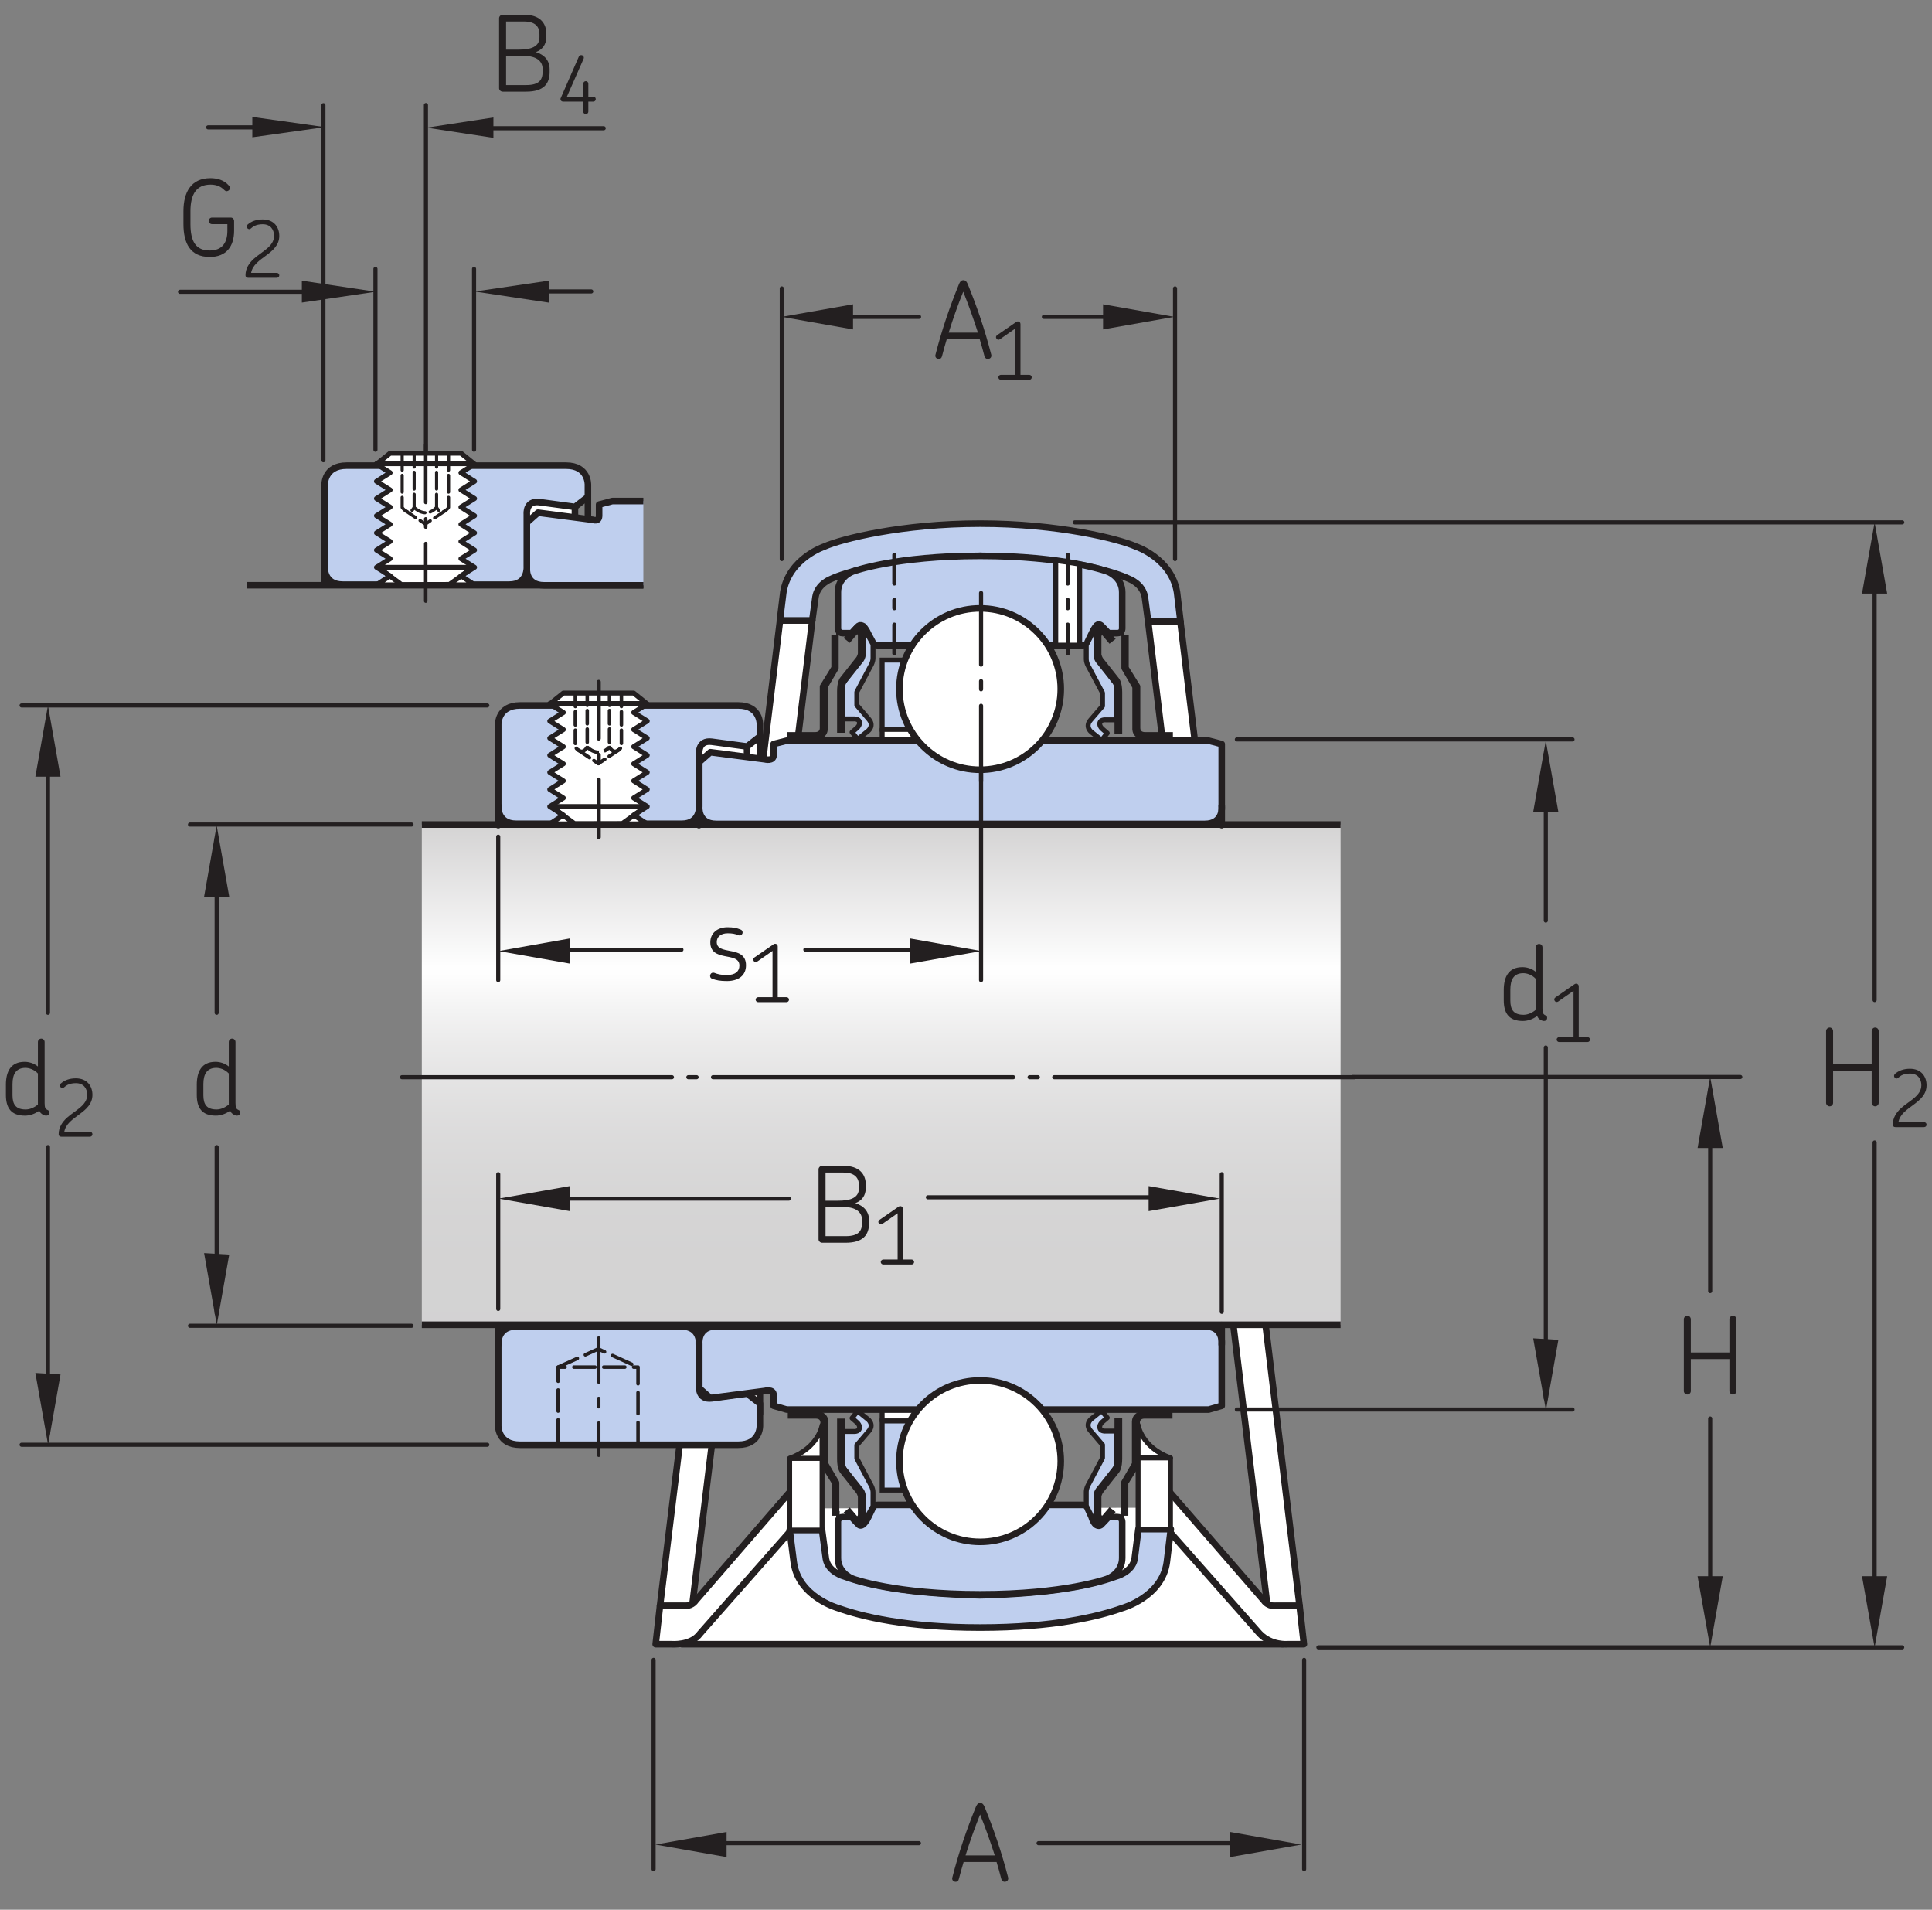<?xml version="1.0" encoding="UTF-8"?>
<svg xmlns="http://www.w3.org/2000/svg" xmlns:xlink="http://www.w3.org/1999/xlink" width="219.867pt" height="217.287pt" viewBox="0 0 219.867 217.287" version="1.1">
<rect x="0" y="0" width="219.867" height="217.287" fill="#808080" stroke="none"/>
<defs>
<g>
<symbol overflow="visible" id="glyph0-0">
<path style="stroke:none;" d=""/>
</symbol>
<symbol overflow="visible" id="glyph0-1">
<path style="stroke:none;" d="M 6.562 -0.391 C 5.828 -3.25 4.938 -5.844 3.891 -8.406 C 3.734 -8.781 3.562 -8.859 3.391 -8.859 C 3.219 -8.859 3.047 -8.781 2.891 -8.406 C 1.844 -5.844 0.953 -3.25 0.219 -0.391 C 0.125 -0.078 0.375 0.109 0.594 0.109 C 0.75 0.109 0.906 0.016 0.953 -0.188 C 1.125 -0.859 1.312 -1.516 1.5 -2.141 L 5.25 -2.141 C 5.438 -1.516 5.625 -0.859 5.797 -0.188 C 5.859 0.016 6.016 0.109 6.172 0.109 C 6.406 0.109 6.641 -0.078 6.562 -0.391 Z M 5.047 -2.891 L 1.719 -2.891 C 2.219 -4.5 2.766 -6.031 3.375 -7.547 C 3.984 -6.031 4.531 -4.5 5.047 -2.891 Z M 5.047 -2.891 "/>
</symbol>
<symbol overflow="visible" id="glyph0-2">
<path style="stroke:none;" d="M 5.609 -0.281 C 5.609 -0.406 5.562 -0.516 5.422 -0.562 C 5.156 -0.688 5.078 -0.828 5.078 -1.359 L 5.078 -8.297 C 5.078 -8.516 4.906 -8.688 4.688 -8.688 C 4.484 -8.688 4.312 -8.516 4.312 -8.297 L 4.312 -5.516 C 3.812 -5.922 3.234 -6.047 2.797 -6.047 C 1.234 -6.047 0.672 -4.953 0.672 -3.438 L 0.672 -2.281 C 0.672 -0.797 1.266 0.078 2.844 0.078 C 3.375 0.078 3.953 -0.109 4.469 -0.484 C 4.516 -0.391 4.578 -0.266 4.672 -0.188 C 4.844 -0.016 5.094 0.078 5.25 0.078 C 5.453 0.078 5.609 -0.047 5.609 -0.281 Z M 4.312 -1.188 C 3.844 -0.797 3.344 -0.625 2.922 -0.625 C 1.828 -0.625 1.422 -1.172 1.422 -2.25 L 1.422 -3.5 C 1.422 -4.688 1.859 -5.359 2.891 -5.359 C 3.281 -5.359 3.859 -5.203 4.312 -4.719 Z M 4.312 -1.188 "/>
</symbol>
<symbol overflow="visible" id="glyph0-3">
<path style="stroke:none;" d="M 7 -0.281 L 7 -8.453 C 7 -8.672 6.828 -8.859 6.594 -8.859 C 6.391 -8.859 6.203 -8.672 6.203 -8.453 L 6.203 -4.672 L 1.812 -4.672 L 1.812 -8.453 C 1.812 -8.672 1.641 -8.859 1.422 -8.859 C 1.203 -8.859 1.016 -8.672 1.016 -8.453 L 1.016 -0.281 C 1.016 -0.078 1.203 0.109 1.422 0.109 C 1.641 0.109 1.812 -0.078 1.812 -0.281 L 1.812 -3.922 L 6.203 -3.922 L 6.203 -0.281 C 6.203 -0.078 6.391 0.109 6.594 0.109 C 6.828 0.109 7 -0.078 7 -0.281 Z M 7 -0.281 "/>
</symbol>
<symbol overflow="visible" id="glyph0-4">
<path style="stroke:none;" d="M 4.562 -1.719 C 4.562 -2.938 3.641 -3.188 2.781 -3.344 C 1.984 -3.5 1.234 -3.609 1.234 -4.359 C 1.234 -4.938 1.672 -5.359 2.484 -5.359 C 2.984 -5.359 3.328 -5.297 3.703 -5.141 C 3.906 -5.062 4.078 -5.156 4.156 -5.328 C 4.219 -5.5 4.156 -5.703 3.953 -5.781 C 3.5 -5.969 3.078 -6.047 2.453 -6.047 C 1.344 -6.047 0.5 -5.406 0.5 -4.328 C 0.5 -3.203 1.297 -2.938 2.109 -2.766 C 2.969 -2.594 3.812 -2.516 3.812 -1.688 C 3.812 -1.062 3.391 -0.609 2.391 -0.609 C 1.719 -0.609 1.344 -0.703 0.953 -0.859 C 0.75 -0.922 0.562 -0.828 0.5 -0.641 C 0.438 -0.484 0.484 -0.266 0.703 -0.188 C 1.156 -0.016 1.625 0.078 2.375 0.078 C 3.703 0.078 4.562 -0.547 4.562 -1.719 Z M 4.562 -1.719 "/>
</symbol>
<symbol overflow="visible" id="glyph0-5">
<path style="stroke:none;" d="M 6.766 -2.234 L 6.766 -2.562 C 6.766 -3.562 6.141 -4.219 5.203 -4.5 C 5.922 -4.781 6.391 -5.328 6.391 -6.234 L 6.391 -6.609 C 6.391 -7.797 5.656 -8.75 3.875 -8.75 L 1.422 -8.75 C 1.203 -8.75 1.016 -8.562 1.016 -8.359 L 1.016 -0.391 C 1.016 -0.188 1.203 0 1.422 0 L 4.109 0 C 6.094 0 6.766 -0.906 6.766 -2.234 Z M 5.609 -6.188 C 5.609 -5.125 4.688 -4.781 3.234 -4.781 L 1.812 -4.781 L 1.812 -7.984 L 3.859 -7.984 C 5.141 -7.984 5.609 -7.375 5.609 -6.547 Z M 5.969 -2.281 C 5.969 -1.375 5.609 -0.75 4.109 -0.75 L 1.812 -0.75 L 1.812 -4.062 L 3.891 -4.062 C 5.188 -4.062 5.969 -3.531 5.969 -2.578 Z M 5.969 -2.281 "/>
</symbol>
<symbol overflow="visible" id="glyph0-6">
<path style="stroke:none;" d="M 6.578 -2.875 L 6.578 -3.969 C 6.578 -4.203 6.422 -4.375 6.188 -4.375 L 4.062 -4.375 C 3.859 -4.375 3.688 -4.203 3.688 -4 C 3.688 -3.797 3.859 -3.625 4.062 -3.625 L 5.812 -3.625 L 5.812 -2.859 C 5.812 -1.453 5.172 -0.625 3.797 -0.625 C 2.25 -0.625 1.609 -1.609 1.609 -3.641 L 1.609 -5.094 C 1.609 -7.031 2.297 -8.125 3.891 -8.125 C 4.438 -8.125 4.922 -7.984 5.297 -7.656 C 5.469 -7.516 5.562 -7.375 5.719 -7.375 C 5.969 -7.391 6.109 -7.578 6.109 -7.75 C 6.109 -7.844 6.062 -7.938 5.969 -8.031 C 5.438 -8.641 4.641 -8.859 3.891 -8.859 C 1.672 -8.859 0.812 -7.25 0.812 -5.094 L 0.812 -3.641 C 0.812 -1.406 1.609 0.109 3.812 0.109 C 5.703 0.109 6.578 -1.109 6.578 -2.875 Z M 6.578 -2.875 "/>
</symbol>
<symbol overflow="visible" id="glyph1-0">
<path style="stroke:none;" d=""/>
</symbol>
<symbol overflow="visible" id="glyph1-1">
<path style="stroke:none;" d="M 4.391 -0.281 C 4.391 -0.438 4.266 -0.562 4.109 -0.562 L 3.109 -0.562 L 3.109 -6.344 C 3.109 -6.516 2.984 -6.641 2.812 -6.641 C 2.75 -6.641 2.688 -6.625 2.625 -6.578 L 0.453 -5.078 C 0.312 -4.984 0.281 -4.812 0.375 -4.688 C 0.453 -4.547 0.641 -4.516 0.766 -4.609 L 2.516 -5.828 L 2.516 -0.562 L 0.875 -0.562 C 0.734 -0.562 0.594 -0.438 0.594 -0.281 C 0.594 -0.125 0.734 0 0.875 0 L 4.109 0 C 4.266 0 4.391 -0.125 4.391 -0.281 Z M 4.391 -0.281 "/>
</symbol>
<symbol overflow="visible" id="glyph1-2">
<path style="stroke:none;" d="M 4.422 -0.281 C 4.422 -0.438 4.297 -0.562 4.141 -0.562 L 1.219 -0.562 C 1.531 -2.344 4.422 -2.672 4.422 -4.766 C 4.422 -5.734 3.844 -6.641 2.531 -6.641 C 1.797 -6.641 1.234 -6.422 0.812 -6.047 C 0.75 -5.969 0.719 -5.906 0.719 -5.828 C 0.719 -5.672 0.859 -5.531 1.016 -5.531 C 1.172 -5.531 1.234 -5.703 1.578 -5.891 C 1.828 -6.016 2.141 -6.094 2.531 -6.094 C 3.422 -6.094 3.828 -5.484 3.828 -4.766 C 3.828 -3.562 2.453 -3 1.5 -2.141 C 1.016 -1.688 0.578 -1.094 0.578 -0.281 C 0.578 -0.109 0.688 0 0.875 0 L 4.141 0 C 4.297 0 4.422 -0.125 4.422 -0.281 Z M 4.422 -0.281 "/>
</symbol>
<symbol overflow="visible" id="glyph1-3">
<path style="stroke:none;" d="M 4.516 -1.625 C 4.516 -1.781 4.406 -1.906 4.25 -1.906 L 3.672 -1.906 L 3.672 -3.391 C 3.672 -3.531 3.547 -3.672 3.391 -3.672 C 3.219 -3.672 3.094 -3.531 3.094 -3.391 L 3.094 -1.906 L 1.234 -1.906 L 3.141 -6.234 C 3.203 -6.375 3.125 -6.547 2.984 -6.609 C 2.828 -6.672 2.656 -6.609 2.594 -6.469 L 0.547 -1.781 C 0.516 -1.734 0.5 -1.688 0.5 -1.625 C 0.5 -1.469 0.625 -1.344 0.781 -1.344 L 3.094 -1.344 L 3.094 -0.203 C 3.094 -0.047 3.219 0.078 3.391 0.078 C 3.547 0.078 3.672 -0.047 3.672 -0.203 L 3.672 -1.344 L 4.25 -1.344 C 4.406 -1.344 4.516 -1.469 4.516 -1.625 Z M 4.516 -1.625 "/>
</symbol>
</g>
<clipPath id="clip1">
  <path d="M 48.004 93.816 L 152.562 93.816 L 152.562 150.73 L 48.004 150.73 Z M 48.004 93.816 "/>
</clipPath>
<linearGradient id="linear0" gradientUnits="userSpaceOnUse" x1="0.004" y1="0" x2="1.016" y2="0" gradientTransform="matrix(0,56.25,-56.25,0,100.283,93.589)">
<stop offset="0" style="stop-color:rgb(82.979%,82.669%,82.745%);stop-opacity:1;"/>
<stop offset="0.004" style="stop-color:rgb(83.206%,82.901%,82.977%);stop-opacity:1;"/>
<stop offset="0.008" style="stop-color:rgb(83.432%,83.131%,83.206%);stop-opacity:1;"/>
<stop offset="0.012" style="stop-color:rgb(83.661%,83.363%,83.437%);stop-opacity:1;"/>
<stop offset="0.016" style="stop-color:rgb(83.887%,83.594%,83.667%);stop-opacity:1;"/>
<stop offset="0.02" style="stop-color:rgb(84.114%,83.826%,83.897%);stop-opacity:1;"/>
<stop offset="0.023" style="stop-color:rgb(84.343%,84.058%,84.128%);stop-opacity:1;"/>
<stop offset="0.027" style="stop-color:rgb(84.57%,84.29%,84.358%);stop-opacity:1;"/>
<stop offset="0.031" style="stop-color:rgb(84.796%,84.52%,84.589%);stop-opacity:1;"/>
<stop offset="0.035" style="stop-color:rgb(85.023%,84.752%,84.819%);stop-opacity:1;"/>
<stop offset="0.039" style="stop-color:rgb(85.251%,84.982%,85.049%);stop-opacity:1;"/>
<stop offset="0.043" style="stop-color:rgb(85.478%,85.214%,85.28%);stop-opacity:1;"/>
<stop offset="0.047" style="stop-color:rgb(85.706%,85.446%,85.51%);stop-opacity:1;"/>
<stop offset="0.051" style="stop-color:rgb(85.934%,85.678%,85.741%);stop-opacity:1;"/>
<stop offset="0.055" style="stop-color:rgb(86.16%,85.909%,85.971%);stop-opacity:1;"/>
<stop offset="0.059" style="stop-color:rgb(86.388%,86.14%,86.201%);stop-opacity:1;"/>
<stop offset="0.062" style="stop-color:rgb(86.615%,86.372%,86.432%);stop-opacity:1;"/>
<stop offset="0.066" style="stop-color:rgb(86.844%,86.604%,86.664%);stop-opacity:1;"/>
<stop offset="0.07" style="stop-color:rgb(87.07%,86.835%,86.893%);stop-opacity:1;"/>
<stop offset="0.074" style="stop-color:rgb(87.297%,87.067%,87.123%);stop-opacity:1;"/>
<stop offset="0.078" style="stop-color:rgb(87.524%,87.297%,87.354%);stop-opacity:1;"/>
<stop offset="0.082" style="stop-color:rgb(87.752%,87.529%,87.584%);stop-opacity:1;"/>
<stop offset="0.086" style="stop-color:rgb(87.979%,87.761%,87.814%);stop-opacity:1;"/>
<stop offset="0.09" style="stop-color:rgb(88.206%,87.993%,88.046%);stop-opacity:1;"/>
<stop offset="0.094" style="stop-color:rgb(88.434%,88.223%,88.275%);stop-opacity:1;"/>
<stop offset="0.098" style="stop-color:rgb(88.661%,88.455%,88.506%);stop-opacity:1;"/>
<stop offset="0.102" style="stop-color:rgb(88.887%,88.686%,88.736%);stop-opacity:1;"/>
<stop offset="0.105" style="stop-color:rgb(89.116%,88.918%,88.966%);stop-opacity:1;"/>
<stop offset="0.109" style="stop-color:rgb(89.343%,89.149%,89.197%);stop-opacity:1;"/>
<stop offset="0.113" style="stop-color:rgb(89.571%,89.381%,89.429%);stop-opacity:1;"/>
<stop offset="0.117" style="stop-color:rgb(89.798%,89.612%,89.658%);stop-opacity:1;"/>
<stop offset="0.121" style="stop-color:rgb(90.025%,89.844%,89.888%);stop-opacity:1;"/>
<stop offset="0.125" style="stop-color:rgb(90.253%,90.076%,90.12%);stop-opacity:1;"/>
<stop offset="0.129" style="stop-color:rgb(90.48%,90.308%,90.35%);stop-opacity:1;"/>
<stop offset="0.133" style="stop-color:rgb(90.707%,90.538%,90.579%);stop-opacity:1;"/>
<stop offset="0.137" style="stop-color:rgb(90.935%,90.77%,90.811%);stop-opacity:1;"/>
<stop offset="0.141" style="stop-color:rgb(91.161%,91%,91.04%);stop-opacity:1;"/>
<stop offset="0.145" style="stop-color:rgb(91.389%,91.232%,91.27%);stop-opacity:1;"/>
<stop offset="0.148" style="stop-color:rgb(91.617%,91.464%,91.502%);stop-opacity:1;"/>
<stop offset="0.152" style="stop-color:rgb(91.844%,91.696%,91.733%);stop-opacity:1;"/>
<stop offset="0.156" style="stop-color:rgb(92.07%,91.927%,91.962%);stop-opacity:1;"/>
<stop offset="0.16" style="stop-color:rgb(92.299%,92.159%,92.194%);stop-opacity:1;"/>
<stop offset="0.164" style="stop-color:rgb(92.525%,92.389%,92.422%);stop-opacity:1;"/>
<stop offset="0.168" style="stop-color:rgb(92.752%,92.621%,92.653%);stop-opacity:1;"/>
<stop offset="0.172" style="stop-color:rgb(92.981%,92.853%,92.885%);stop-opacity:1;"/>
<stop offset="0.176" style="stop-color:rgb(93.208%,93.085%,93.115%);stop-opacity:1;"/>
<stop offset="0.18" style="stop-color:rgb(93.434%,93.315%,93.344%);stop-opacity:1;"/>
<stop offset="0.184" style="stop-color:rgb(93.661%,93.547%,93.576%);stop-opacity:1;"/>
<stop offset="0.188" style="stop-color:rgb(93.89%,93.779%,93.806%);stop-opacity:1;"/>
<stop offset="0.191" style="stop-color:rgb(94.118%,94.011%,94.037%);stop-opacity:1;"/>
<stop offset="0.195" style="stop-color:rgb(94.344%,94.241%,94.267%);stop-opacity:1;"/>
<stop offset="0.199" style="stop-color:rgb(94.572%,94.473%,94.498%);stop-opacity:1;"/>
<stop offset="0.203" style="stop-color:rgb(94.798%,94.704%,94.727%);stop-opacity:1;"/>
<stop offset="0.207" style="stop-color:rgb(95.026%,94.936%,94.958%);stop-opacity:1;"/>
<stop offset="0.211" style="stop-color:rgb(95.253%,95.168%,95.189%);stop-opacity:1;"/>
<stop offset="0.215" style="stop-color:rgb(95.482%,95.399%,95.419%);stop-opacity:1;"/>
<stop offset="0.219" style="stop-color:rgb(95.708%,95.63%,95.65%);stop-opacity:1;"/>
<stop offset="0.223" style="stop-color:rgb(95.935%,95.862%,95.88%);stop-opacity:1;"/>
<stop offset="0.227" style="stop-color:rgb(96.162%,96.092%,96.109%);stop-opacity:1;"/>
<stop offset="0.23" style="stop-color:rgb(96.39%,96.324%,96.341%);stop-opacity:1;"/>
<stop offset="0.234" style="stop-color:rgb(96.617%,96.556%,96.571%);stop-opacity:1;"/>
<stop offset="0.238" style="stop-color:rgb(96.844%,96.788%,96.802%);stop-opacity:1;"/>
<stop offset="0.242" style="stop-color:rgb(97.072%,97.018%,97.032%);stop-opacity:1;"/>
<stop offset="0.246" style="stop-color:rgb(97.299%,97.25%,97.263%);stop-opacity:1;"/>
<stop offset="0.25" style="stop-color:rgb(97.527%,97.482%,97.493%);stop-opacity:1;"/>
<stop offset="0.254" style="stop-color:rgb(97.755%,97.714%,97.723%);stop-opacity:1;"/>
<stop offset="0.258" style="stop-color:rgb(97.981%,97.945%,97.954%);stop-opacity:1;"/>
<stop offset="0.262" style="stop-color:rgb(98.209%,98.177%,98.184%);stop-opacity:1;"/>
<stop offset="0.266" style="stop-color:rgb(98.436%,98.407%,98.415%);stop-opacity:1;"/>
<stop offset="0.27" style="stop-color:rgb(98.663%,98.639%,98.645%);stop-opacity:1;"/>
<stop offset="0.273" style="stop-color:rgb(98.891%,98.871%,98.875%);stop-opacity:1;"/>
<stop offset="0.277" style="stop-color:rgb(99.118%,99.103%,99.106%);stop-opacity:1;"/>
<stop offset="0.281" style="stop-color:rgb(99.345%,99.333%,99.336%);stop-opacity:1;"/>
<stop offset="0.285" style="stop-color:rgb(99.573%,99.565%,99.567%);stop-opacity:1;"/>
<stop offset="0.289" style="stop-color:rgb(99.799%,99.796%,99.797%);stop-opacity:1;"/>
<stop offset="0.297" style="stop-color:rgb(99.762%,99.757%,99.759%);stop-opacity:1;"/>
<stop offset="0.301" style="stop-color:rgb(99.484%,99.475%,99.478%);stop-opacity:1;"/>
<stop offset="0.305" style="stop-color:rgb(99.242%,99.228%,99.232%);stop-opacity:1;"/>
<stop offset="0.309" style="stop-color:rgb(99.005%,98.987%,98.991%);stop-opacity:1;"/>
<stop offset="0.312" style="stop-color:rgb(98.769%,98.746%,98.752%);stop-opacity:1;"/>
<stop offset="0.316" style="stop-color:rgb(98.535%,98.509%,98.515%);stop-opacity:1;"/>
<stop offset="0.32" style="stop-color:rgb(98.302%,98.27%,98.277%);stop-opacity:1;"/>
<stop offset="0.324" style="stop-color:rgb(98.073%,98.038%,98.045%);stop-opacity:1;"/>
<stop offset="0.328" style="stop-color:rgb(97.842%,97.804%,97.813%);stop-opacity:1;"/>
<stop offset="0.332" style="stop-color:rgb(97.62%,97.575%,97.586%);stop-opacity:1;"/>
<stop offset="0.336" style="stop-color:rgb(97.394%,97.346%,97.359%);stop-opacity:1;"/>
<stop offset="0.34" style="stop-color:rgb(97.173%,97.122%,97.134%);stop-opacity:1;"/>
<stop offset="0.344" style="stop-color:rgb(96.951%,96.896%,96.91%);stop-opacity:1;"/>
<stop offset="0.348" style="stop-color:rgb(96.736%,96.677%,96.692%);stop-opacity:1;"/>
<stop offset="0.352" style="stop-color:rgb(96.519%,96.455%,96.471%);stop-opacity:1;"/>
<stop offset="0.355" style="stop-color:rgb(96.306%,96.239%,96.255%);stop-opacity:1;"/>
<stop offset="0.359" style="stop-color:rgb(96.092%,96.021%,96.039%);stop-opacity:1;"/>
<stop offset="0.363" style="stop-color:rgb(95.885%,95.81%,95.828%);stop-opacity:1;"/>
<stop offset="0.367" style="stop-color:rgb(95.676%,95.596%,95.616%);stop-opacity:1;"/>
<stop offset="0.371" style="stop-color:rgb(95.471%,95.389%,95.409%);stop-opacity:1;"/>
<stop offset="0.375" style="stop-color:rgb(95.265%,95.18%,95.201%);stop-opacity:1;"/>
<stop offset="0.379" style="stop-color:rgb(95.065%,94.975%,94.998%);stop-opacity:1;"/>
<stop offset="0.383" style="stop-color:rgb(94.864%,94.771%,94.794%);stop-opacity:1;"/>
<stop offset="0.387" style="stop-color:rgb(94.669%,94.571%,94.595%);stop-opacity:1;"/>
<stop offset="0.391" style="stop-color:rgb(94.47%,94.37%,94.395%);stop-opacity:1;"/>
<stop offset="0.395" style="stop-color:rgb(94.278%,94.174%,94.2%);stop-opacity:1;"/>
<stop offset="0.398" style="stop-color:rgb(94.084%,93.977%,94.003%);stop-opacity:1;"/>
<stop offset="0.402" style="stop-color:rgb(93.896%,93.785%,93.813%);stop-opacity:1;"/>
<stop offset="0.406" style="stop-color:rgb(93.707%,93.593%,93.62%);stop-opacity:1;"/>
<stop offset="0.41" style="stop-color:rgb(93.523%,93.405%,93.434%);stop-opacity:1;"/>
<stop offset="0.414" style="stop-color:rgb(93.336%,93.216%,93.246%);stop-opacity:1;"/>
<stop offset="0.418" style="stop-color:rgb(93.155%,93.031%,93.062%);stop-opacity:1;"/>
<stop offset="0.422" style="stop-color:rgb(92.973%,92.845%,92.877%);stop-opacity:1;"/>
<stop offset="0.426" style="stop-color:rgb(92.798%,92.667%,92.699%);stop-opacity:1;"/>
<stop offset="0.43" style="stop-color:rgb(92.619%,92.485%,92.519%);stop-opacity:1;"/>
<stop offset="0.434" style="stop-color:rgb(92.445%,92.308%,92.343%);stop-opacity:1;"/>
<stop offset="0.438" style="stop-color:rgb(92.271%,92.131%,92.166%);stop-opacity:1;"/>
<stop offset="0.441" style="stop-color:rgb(92.102%,91.959%,91.994%);stop-opacity:1;"/>
<stop offset="0.445" style="stop-color:rgb(91.931%,91.785%,91.821%);stop-opacity:1;"/>
<stop offset="0.453" style="stop-color:rgb(91.765%,91.615%,91.653%);stop-opacity:1;"/>
<stop offset="0.461" style="stop-color:rgb(91.437%,91.281%,91.321%);stop-opacity:1;"/>
<stop offset="0.469" style="stop-color:rgb(91.115%,90.953%,90.993%);stop-opacity:1;"/>
<stop offset="0.477" style="stop-color:rgb(90.8%,90.633%,90.674%);stop-opacity:1;"/>
<stop offset="0.484" style="stop-color:rgb(90.494%,90.321%,90.364%);stop-opacity:1;"/>
<stop offset="0.492" style="stop-color:rgb(90.195%,90.016%,90.06%);stop-opacity:1;"/>
<stop offset="0.5" style="stop-color:rgb(89.902%,89.717%,89.763%);stop-opacity:1;"/>
<stop offset="0.508" style="stop-color:rgb(89.616%,89.427%,89.473%);stop-opacity:1;"/>
<stop offset="0.516" style="stop-color:rgb(89.337%,89.143%,89.192%);stop-opacity:1;"/>
<stop offset="0.523" style="stop-color:rgb(89.066%,88.867%,88.916%);stop-opacity:1;"/>
<stop offset="0.531" style="stop-color:rgb(88.802%,88.597%,88.647%);stop-opacity:1;"/>
<stop offset="0.539" style="stop-color:rgb(88.542%,88.335%,88.387%);stop-opacity:1;"/>
<stop offset="0.547" style="stop-color:rgb(88.292%,88.078%,88.132%);stop-opacity:1;"/>
<stop offset="0.555" style="stop-color:rgb(88.046%,87.83%,87.883%);stop-opacity:1;"/>
<stop offset="0.562" style="stop-color:rgb(87.808%,87.587%,87.642%);stop-opacity:1;"/>
<stop offset="0.57" style="stop-color:rgb(87.578%,87.352%,87.408%);stop-opacity:1;"/>
<stop offset="0.578" style="stop-color:rgb(87.354%,87.123%,87.18%);stop-opacity:1;"/>
<stop offset="0.586" style="stop-color:rgb(87.134%,86.9%,86.958%);stop-opacity:1;"/>
<stop offset="0.594" style="stop-color:rgb(86.922%,86.684%,86.743%);stop-opacity:1;"/>
<stop offset="0.602" style="stop-color:rgb(86.716%,86.475%,86.534%);stop-opacity:1;"/>
<stop offset="0.609" style="stop-color:rgb(86.517%,86.272%,86.333%);stop-opacity:1;"/>
<stop offset="0.617" style="stop-color:rgb(86.324%,86.075%,86.136%);stop-opacity:1;"/>
<stop offset="0.625" style="stop-color:rgb(86.136%,85.884%,85.947%);stop-opacity:1;"/>
<stop offset="0.633" style="stop-color:rgb(85.956%,85.701%,85.764%);stop-opacity:1;"/>
<stop offset="0.641" style="stop-color:rgb(85.78%,85.522%,85.587%);stop-opacity:1;"/>
<stop offset="0.656" style="stop-color:rgb(85.532%,85.268%,85.333%);stop-opacity:1;"/>
<stop offset="0.672" style="stop-color:rgb(85.216%,84.946%,85.013%);stop-opacity:1;"/>
<stop offset="0.688" style="stop-color:rgb(84.923%,84.648%,84.717%);stop-opacity:1;"/>
<stop offset="0.703" style="stop-color:rgb(84.651%,84.372%,84.442%);stop-opacity:1;"/>
<stop offset="0.719" style="stop-color:rgb(84.402%,84.119%,84.189%);stop-opacity:1;"/>
<stop offset="0.734" style="stop-color:rgb(84.174%,83.885%,83.957%);stop-opacity:1;"/>
<stop offset="0.75" style="stop-color:rgb(83.966%,83.675%,83.746%);stop-opacity:1;"/>
<stop offset="0.766" style="stop-color:rgb(83.777%,83.481%,83.554%);stop-opacity:1;"/>
<stop offset="0.781" style="stop-color:rgb(83.606%,83.308%,83.382%);stop-opacity:1;"/>
<stop offset="0.812" style="stop-color:rgb(83.392%,83.09%,83.165%);stop-opacity:1;"/>
<stop offset="0.844" style="stop-color:rgb(83.156%,82.849%,82.925%);stop-opacity:1;"/>
<stop offset="0.875" style="stop-color:rgb(82.982%,82.672%,82.748%);stop-opacity:1;"/>
<stop offset="1" style="stop-color:rgb(82.828%,82.515%,82.593%);stop-opacity:1;"/>
</linearGradient>
<clipPath id="clip2">
  <path d="M 215 121 L 219.867 121 L 219.867 129 L 215 129 Z M 215 121 "/>
</clipPath>
<clipPath id="clip3">
  <path d="M 55.781 0 L 68.32 0 L 68.32 16.191 L 55.781 16.191 Z M 55.781 0 "/>
</clipPath>
<clipPath id="clip4">
  <rect x="0" y="0" width="14" height="17"/>
</clipPath>
<g id="surface5" clip-path="url(#clip4)">
<g style="fill:rgb(13.73%,12.16%,12.549%);fill-opacity:1;">
  <use xlink:href="#glyph0-5" x="0.782" y="10.428"/>
</g>
<g style="fill:rgb(13.73%,12.16%,12.549%);fill-opacity:1;">
  <use xlink:href="#glyph1-3" x="8.282" y="12.903"/>
</g>
</g>
</defs>
<g id="surface1">
<path style="fill-rule:nonzero;fill:rgb(100%,100%,100%);fill-opacity:1;stroke-width:7.48;stroke-linecap:round;stroke-linejoin:round;stroke:rgb(13.73%,12.16%,12.549%);stroke-opacity:1;stroke-miterlimit:4;" d="M 889.336 456.659 L 775.898 302.128 L 1459.805 302.128 L 1340.859 457.479 " transform="matrix(0.1,0,0,-0.1,0,217.287)"/>
<path style="fill-rule:nonzero;fill:rgb(100%,100%,100%);fill-opacity:1;stroke-width:7.48;stroke-linecap:round;stroke-linejoin:round;stroke:rgb(13.73%,12.16%,12.549%);stroke-opacity:1;stroke-miterlimit:4;" d="M 751.094 345.683 L 787.773 345.683 L 924.375 1466.972 L 887.695 1466.972 Z M 751.094 345.683 " transform="matrix(0.1,0,0,-0.1,0,217.287)"/>
<path style="fill-rule:nonzero;fill:rgb(100%,100%,100%);fill-opacity:1;stroke-width:7.48;stroke-linecap:round;stroke-linejoin:round;stroke:rgb(13.73%,12.16%,12.549%);stroke-opacity:1;stroke-miterlimit:4;" d="M 1478.984 345.683 L 1442.305 345.683 L 1306.641 1465.526 L 1343.359 1465.526 Z M 1478.984 345.683 " transform="matrix(0.1,0,0,-0.1,0,217.287)"/>
<path style="fill-rule:nonzero;fill:rgb(100%,100%,100%);fill-opacity:1;stroke-width:7.48;stroke-linecap:round;stroke-linejoin:round;stroke:rgb(13.73%,12.16%,12.549%);stroke-opacity:1;stroke-miterlimit:4;" d="M 1331.289 475.058 L 1438.203 351.933 C 1443.359 344.433 1452.227 345.683 1452.227 345.683 L 1478.984 345.683 L 1483.867 302.128 L 1465.742 302.128 C 1465.742 302.128 1446.641 300.214 1433.359 314.315 L 1332.383 428.573 " transform="matrix(0.1,0,0,-0.1,0,217.287)"/>
<path style="fill-rule:nonzero;fill:rgb(100%,100%,100%);fill-opacity:1;stroke-width:7.48;stroke-linecap:round;stroke-linejoin:round;stroke:rgb(13.73%,12.16%,12.549%);stroke-opacity:1;stroke-miterlimit:4;" d="M 897.695 474.042 L 791.836 351.933 C 786.68 344.433 777.812 345.683 777.812 345.683 L 751.094 345.683 L 746.172 302.128 L 764.336 302.128 C 764.336 302.128 786.523 300.175 796.719 314.276 L 898.086 429.198 " transform="matrix(0.1,0,0,-0.1,0,217.287)"/>
<g clip-path="url(#clip1)" clip-rule="nonzero">
<path style=" stroke:none;fill-rule:nonzero;fill:url(#linear0);" d="M 152.562 93.816 L 48.004 93.816 L 48.004 150.73 L 152.562 150.73 Z M 152.562 93.816 "/>
</g>
<path style="fill:none;stroke-width:7.48;stroke-linecap:butt;stroke-linejoin:round;stroke:rgb(13.73%,12.16%,12.549%);stroke-opacity:1;stroke-miterlimit:4;" d="M 1525.625 1234.706 L 480.039 1234.706 " transform="matrix(0.1,0,0,-0.1,0,217.287)"/>
<path style="fill:none;stroke-width:7.48;stroke-linecap:butt;stroke-linejoin:round;stroke:rgb(13.73%,12.16%,12.549%);stroke-opacity:1;stroke-miterlimit:4;" d="M 1525.625 665.565 L 480.039 665.565 " transform="matrix(0.1,0,0,-0.1,0,217.287)"/>
<path style=" stroke:none;fill-rule:nonzero;fill:rgb(74.864%,81.065%,93.063%);fill-opacity:1;" d="M 111.539 181.52 C 119.91 181.297 124.324 180.344 126.973 179.375 C 126.973 179.375 128.848 178.914 129.125 177.371 L 129.555 173.98 L 133.242 173.98 L 132.789 177.742 C 132.254 181.715 127.715 182.965 127.715 182.965 C 125.055 183.914 119.957 185.184 111.539 185.184 C 103.129 185.184 98.035 183.914 95.371 182.965 C 95.371 182.965 90.863 181.715 90.332 177.742 L 89.867 174.086 L 93.551 174.086 L 93.992 177.371 C 94.273 178.914 96.113 179.375 96.113 179.375 C 98.766 180.344 103.176 181.297 111.539 181.52 "/>
<path style="fill:none;stroke-width:7.48;stroke-linecap:round;stroke-linejoin:round;stroke:rgb(13.73%,12.16%,12.549%);stroke-opacity:1;stroke-miterlimit:4;" d="M 1115.391 357.675 C 1199.102 359.901 1243.242 369.433 1269.727 379.12 C 1269.727 379.12 1288.477 383.729 1291.25 399.159 L 1295.547 433.065 L 1332.422 433.065 L 1327.891 395.448 C 1322.539 355.722 1277.148 343.222 1277.148 343.222 C 1250.547 333.729 1199.57 321.034 1115.391 321.034 C 1031.289 321.034 980.352 333.729 953.711 343.222 C 953.711 343.222 908.633 355.722 903.32 395.448 L 898.672 432.011 L 935.508 432.011 L 939.922 399.159 C 942.734 383.729 961.133 379.12 961.133 379.12 C 987.656 369.433 1031.758 359.901 1115.391 357.675 Z M 1115.391 357.675 " transform="matrix(0.1,0,0,-0.1,0,217.287)"/>
<path style=" stroke:none;fill-rule:nonzero;fill:rgb(74.864%,81.065%,93.063%);fill-opacity:1;" d="M 111.539 63.246 C 121.453 63.426 126.59 64.969 128.516 65.875 C 128.516 65.875 130.039 66.43 130.289 67.91 L 130.664 70.727 L 134.348 70.727 L 133.949 67.395 C 133.324 63.52 129.262 62.18 129.262 62.18 C 127.344 61.324 120.473 59.578 111.539 59.578 L 111.543 59.578 L 111.539 59.578 C 102.617 59.578 95.746 61.324 93.832 62.18 C 93.832 62.18 89.766 63.52 89.145 67.395 L 88.754 70.59 L 92.438 70.59 L 92.805 67.91 C 93.047 66.43 94.574 65.875 94.574 65.875 C 96.07 65.152 101.637 63.426 111.539 63.246 L 111.543 63.246 "/>
<path style="fill:none;stroke-width:7.48;stroke-linecap:round;stroke-linejoin:round;stroke:rgb(13.73%,12.16%,12.549%);stroke-opacity:1;stroke-miterlimit:4;" d="M 1115.391 1540.409 C 1214.531 1538.612 1265.898 1523.182 1285.156 1514.12 C 1285.156 1514.12 1300.391 1508.573 1302.891 1493.768 L 1306.641 1465.604 L 1343.477 1465.604 L 1339.492 1498.925 C 1333.242 1537.675 1292.617 1551.073 1292.617 1551.073 C 1273.438 1559.628 1204.727 1577.089 1115.391 1577.089 L 1115.43 1577.089 L 1115.391 1577.089 C 1026.172 1577.089 957.461 1559.628 938.32 1551.073 C 938.32 1551.073 897.656 1537.675 891.445 1498.925 L 887.539 1466.972 L 924.375 1466.972 L 928.047 1493.768 C 930.469 1508.573 945.742 1514.12 945.742 1514.12 C 960.703 1521.347 1016.367 1538.612 1115.391 1540.409 L 1115.43 1540.409 Z M 1115.391 1540.409 " transform="matrix(0.1,0,0,-0.1,0,217.287)"/>
<path style="fill-rule:nonzero;fill:rgb(100%,100%,100%);fill-opacity:1;stroke-width:7.48;stroke-linecap:round;stroke-linejoin:round;stroke:rgb(13.73%,12.16%,12.549%);stroke-opacity:1;stroke-miterlimit:4;" d="M 831.367 1301.464 L 864.805 1301.464 L 864.805 1334.94 L 831.367 1334.94 Z M 831.367 1301.464 " transform="matrix(0.1,0,0,-0.1,0,217.287)"/>
<path style="fill-rule:nonzero;fill:rgb(100%,100%,100%);fill-opacity:1;stroke-width:7.48;stroke-linecap:round;stroke-linejoin:round;stroke:rgb(13.73%,12.16%,12.549%);stroke-opacity:1;stroke-miterlimit:4;" d="M 791.367 1294.94 L 850.156 1294.94 L 850.156 1335.8 L 791.367 1335.8 Z M 791.367 1294.94 " transform="matrix(0.1,0,0,-0.1,0,217.287)"/>
<path style="fill-rule:nonzero;fill:rgb(100%,100%,100%);fill-opacity:1;stroke-width:5.61;stroke-linecap:round;stroke-linejoin:round;stroke:rgb(13.73%,12.16%,12.549%);stroke-opacity:1;stroke-miterlimit:4;" d="M 1003.906 1318.768 L 1050.039 1318.768 L 1050.039 1343.182 L 1003.906 1343.182 Z M 1003.906 1318.768 " transform="matrix(0.1,0,0,-0.1,0,217.287)"/>
<path style=" stroke:none;fill-rule:nonzero;fill:rgb(74.864%,81.065%,93.063%);fill-opacity:1;" d="M 111.539 73.418 L 123.195 73.418 C 123.711 73.418 123.773 73.031 123.773 73.031 L 124.312 71.922 C 124.516 71.465 124.797 71.16 124.797 71.16 C 125.121 70.883 125.406 71.254 125.406 71.254 L 126.156 72.039 L 127.152 72.039 C 127.715 72.039 127.711 71.512 127.711 71.512 L 127.711 67.387 C 127.711 65.863 126.422 65.148 125.938 64.996 C 125.938 64.996 121.172 63.246 111.539 63.246 C 101.895 63.246 97.133 64.996 97.133 64.996 C 96.648 65.148 95.355 65.863 95.355 67.387 L 95.355 71.512 C 95.355 71.512 95.355 72.039 95.918 72.039 L 96.918 72.039 L 97.66 71.254 C 97.66 71.254 97.848 71.02 98.238 71.246 C 98.238 71.246 98.527 71.492 98.777 72.062 L 99.297 73.031 C 99.297 73.031 99.363 73.418 99.879 73.418 "/>
<path style="fill:none;stroke-width:7.48;stroke-linecap:round;stroke-linejoin:round;stroke:rgb(13.73%,12.16%,12.549%);stroke-opacity:1;stroke-miterlimit:4;" d="M 1115.391 1438.69 L 1231.953 1438.69 C 1237.109 1438.69 1237.734 1442.557 1237.734 1442.557 L 1243.125 1453.651 C 1245.156 1458.222 1247.969 1461.268 1247.969 1461.268 C 1251.211 1464.042 1254.062 1460.331 1254.062 1460.331 L 1261.562 1452.479 L 1271.523 1452.479 C 1277.148 1452.479 1277.109 1457.753 1277.109 1457.753 L 1277.109 1499.003 C 1277.109 1514.237 1264.219 1521.386 1259.375 1522.909 C 1259.375 1522.909 1211.719 1540.409 1115.391 1540.409 C 1018.945 1540.409 971.328 1522.909 971.328 1522.909 C 966.484 1521.386 953.555 1514.237 953.555 1499.003 L 953.555 1457.753 C 953.555 1457.753 953.555 1452.479 959.18 1452.479 L 969.18 1452.479 L 976.602 1460.331 C 976.602 1460.331 978.477 1462.675 982.383 1460.409 C 982.383 1460.409 985.273 1457.948 987.773 1452.245 L 992.969 1442.557 C 992.969 1442.557 993.633 1438.69 998.789 1438.69 Z M 1115.391 1438.69 " transform="matrix(0.1,0,0,-0.1,0,217.287)"/>
<path style="fill-rule:nonzero;fill:rgb(74.864%,81.065%,93.063%);fill-opacity:1;stroke-width:5.61;stroke-linecap:round;stroke-linejoin:miter;stroke:rgb(13.73%,12.16%,12.549%);stroke-opacity:1;stroke-miterlimit:4;" d="M 1003.906 1343.182 L 1038.711 1343.182 L 1038.711 1421.815 L 1003.906 1421.815 Z M 1003.906 1343.182 " transform="matrix(0.1,0,0,-0.1,0,217.287)"/>
<path style=" stroke:none;fill-rule:nonzero;fill:rgb(100%,100%,100%);fill-opacity:1;" d="M 120.148 63.781 L 120.148 73.406 L 122.871 73.406 L 122.871 64.188 C 122.871 64.188 121.871 64.008 120.148 63.781 "/>
<path style="fill:none;stroke-width:5.61;stroke-linecap:round;stroke-linejoin:round;stroke:rgb(13.73%,12.16%,12.549%);stroke-opacity:1;stroke-miterlimit:4;" d="M 1201.484 1535.057 L 1201.484 1438.807 L 1228.711 1438.807 L 1228.711 1530.995 C 1228.711 1530.995 1218.711 1532.792 1201.484 1535.057 Z M 1201.484 1535.057 " transform="matrix(0.1,0,0,-0.1,0,217.287)"/>
<path style="fill:none;stroke-width:3.92;stroke-linecap:butt;stroke-linejoin:miter;stroke:rgb(13.73%,12.16%,12.549%);stroke-opacity:1;stroke-miterlimit:4;" d="M 953.555 1457.753 L 953.555 1450.878 " transform="matrix(0.1,0,0,-0.1,0,217.287)"/>
<path style="fill:none;stroke-width:3.92;stroke-linecap:butt;stroke-linejoin:miter;stroke:rgb(13.73%,12.16%,12.549%);stroke-opacity:1;stroke-miterlimit:4;" d="M 1277.109 1457.753 L 1277.109 1449.472 " transform="matrix(0.1,0,0,-0.1,0,217.287)"/>
<path style="fill:none;stroke-width:4.68;stroke-linecap:round;stroke-linejoin:round;stroke:rgb(13.73%,12.16%,12.549%);stroke-opacity:1;stroke-dasharray:32.74,18.71,9.35,18.71;stroke-miterlimit:4;" d="M 1215.195 1429.432 L 1215.195 1544.198 " transform="matrix(0.1,0,0,-0.1,0,217.287)"/>
<path style=" stroke:none;fill-rule:nonzero;fill:rgb(74.864%,81.065%,93.063%);fill-opacity:1;" d="M 84.004 80.266 C 86.555 80.266 86.48 82.438 86.48 82.438 L 86.48 83.793 L 85.02 84.934 L 81 84.395 C 79.426 84.195 79.57 85.734 79.57 85.734 L 79.57 91.664 C 79.57 91.664 79.754 93.727 77.582 93.727 L 58.746 93.727 C 56.523 93.727 56.699 91.664 56.699 91.664 L 56.699 82.438 C 56.699 82.438 56.629 80.266 59.18 80.266 "/>
<path style="fill:none;stroke-width:7.48;stroke-linecap:round;stroke-linejoin:round;stroke:rgb(13.73%,12.16%,12.549%);stroke-opacity:1;stroke-miterlimit:4;" d="M 840.039 1370.214 C 865.547 1370.214 864.805 1348.495 864.805 1348.495 L 864.805 1334.94 L 850.195 1323.534 L 810 1328.925 C 794.258 1330.917 795.703 1315.526 795.703 1315.526 L 795.703 1256.229 C 795.703 1256.229 797.539 1235.604 775.82 1235.604 L 587.461 1235.604 C 565.234 1235.604 566.992 1256.229 566.992 1256.229 L 566.992 1348.495 C 566.992 1348.495 566.289 1370.214 591.797 1370.214 Z M 840.039 1370.214 " transform="matrix(0.1,0,0,-0.1,0,217.287)"/>
<path style=" stroke:none;fill-rule:nonzero;fill:rgb(100%,100%,100%);fill-opacity:1;" d="M 72.113 81.07 L 73.66 82.039 L 72.113 83.012 L 73.66 83.984 L 72.113 84.957 L 73.66 85.93 L 72.113 86.902 L 73.66 87.875 L 72.113 88.844 L 73.66 89.82 L 72.113 90.789 L 73.66 91.762 L 72.113 92.734 L 73.66 93.746 L 62.562 93.746 L 64.113 92.734 L 62.562 91.762 L 64.113 90.789 L 62.562 89.82 L 64.113 88.844 L 62.562 87.875 L 64.113 86.902 L 62.562 85.93 L 64.113 84.957 L 62.562 83.984 L 64.113 83.012 L 62.562 82.039 L 64.113 81.07 L 62.562 80.098 L 64.113 78.855 L 72.113 78.855 L 73.66 80.098 "/>
<path style="fill:none;stroke-width:5.61;stroke-linecap:round;stroke-linejoin:round;stroke:rgb(13.73%,12.16%,12.549%);stroke-opacity:1;stroke-miterlimit:4;" d="M 721.133 1362.167 L 736.602 1352.479 L 721.133 1342.753 L 736.602 1333.026 L 721.133 1323.3 L 736.602 1313.573 L 721.133 1303.847 L 736.602 1294.12 L 721.133 1284.432 L 736.602 1274.667 L 721.133 1264.979 L 736.602 1255.253 L 721.133 1245.526 L 736.602 1235.409 L 625.625 1235.409 L 641.133 1245.526 L 625.625 1255.253 L 641.133 1264.979 L 625.625 1274.667 L 641.133 1284.432 L 625.625 1294.12 L 641.133 1303.847 L 625.625 1313.573 L 641.133 1323.3 L 625.625 1333.026 L 641.133 1342.753 L 625.625 1352.479 L 641.133 1362.167 L 625.625 1371.893 L 641.133 1384.315 L 721.133 1384.315 L 736.602 1371.893 Z M 721.133 1362.167 " transform="matrix(0.1,0,0,-0.1,0,217.287)"/>
<path style="fill:none;stroke-width:5.61;stroke-linecap:round;stroke-linejoin:round;stroke:rgb(13.73%,12.16%,12.549%);stroke-opacity:1;stroke-miterlimit:4;" d="M 625.625 1372.401 L 734.727 1372.401 " transform="matrix(0.1,0,0,-0.1,0,217.287)"/>
<path style="fill:none;stroke-width:5.61;stroke-linecap:round;stroke-linejoin:round;stroke:rgb(13.73%,12.16%,12.549%);stroke-opacity:1;stroke-miterlimit:4;" d="M 708.086 1235.761 L 735 1255.175 L 627.461 1255.175 L 653.906 1235.643 Z M 708.086 1235.761 " transform="matrix(0.1,0,0,-0.1,0,217.287)"/>
<path style="fill:none;stroke-width:4;stroke-linecap:round;stroke-linejoin:round;stroke:rgb(13.73%,12.16%,12.549%);stroke-opacity:1;stroke-dasharray:15,6;stroke-miterlimit:4;" d="M 654.727 1384.042 L 654.727 1322.909 C 654.727 1322.909 661.914 1311.854 668.281 1322.909 L 668.281 1384.042 " transform="matrix(0.1,0,0,-0.1,0,217.287)"/>
<path style="fill:none;stroke-width:4;stroke-linecap:round;stroke-linejoin:round;stroke:rgb(13.73%,12.16%,12.549%);stroke-opacity:1;stroke-dasharray:15,6;stroke-miterlimit:4;" d="M 707.188 1384.042 L 707.188 1322.909 C 707.188 1322.909 699.961 1311.854 693.633 1322.909 L 693.633 1384.042 " transform="matrix(0.1,0,0,-0.1,0,217.287)"/>
<path style="fill:none;stroke-width:4;stroke-linecap:butt;stroke-linejoin:round;stroke:rgb(13.73%,12.16%,12.549%);stroke-opacity:1;stroke-dasharray:15,6;stroke-miterlimit:4;" d="M 668.281 1322.909 C 668.281 1322.909 680.938 1309.393 693.633 1322.909 " transform="matrix(0.1,0,0,-0.1,0,217.287)"/>
<path style="fill:none;stroke-width:4;stroke-linecap:round;stroke-linejoin:round;stroke:rgb(13.73%,12.16%,12.549%);stroke-opacity:1;stroke-dasharray:15,6;stroke-miterlimit:4;" d="M 658.438 1319.237 L 680.938 1304.081 L 704.805 1320.136 " transform="matrix(0.1,0,0,-0.1,0,217.287)"/>
<path style="fill:none;stroke-width:4.68;stroke-linecap:round;stroke-linejoin:miter;stroke:rgb(13.73%,12.16%,12.549%);stroke-opacity:1;stroke-dasharray:65.48,18.71,9.35,18.71;stroke-miterlimit:4;" d="M 681.367 1220.37 L 681.367 1397.05 " transform="matrix(0.1,0,0,-0.1,0,217.287)"/>
<path style=" stroke:none;fill-rule:nonzero;fill:rgb(74.864%,81.065%,93.063%);fill-opacity:1;" d="M 81.516 93.742 C 79.359 93.742 79.578 91.766 79.578 91.766 L 79.578 86.695 L 80.84 85.586 L 87.039 86.391 C 87.039 86.391 88.039 86.66 88.039 85.902 L 88.039 84.652 L 89.523 84.273 L 137.555 84.273 L 139.035 84.664 L 139.035 91.766 C 139.035 91.766 139.262 93.742 137.098 93.742 "/>
<path style="fill:none;stroke-width:7.48;stroke-linecap:round;stroke-linejoin:round;stroke:rgb(13.73%,12.16%,12.549%);stroke-opacity:1;stroke-miterlimit:4;" d="M 815.156 1235.448 C 793.594 1235.448 795.781 1255.214 795.781 1255.214 L 795.781 1305.917 L 808.398 1317.011 L 870.391 1308.964 C 870.391 1308.964 880.391 1306.268 880.391 1313.847 L 880.391 1326.347 L 895.234 1330.136 L 1375.547 1330.136 L 1390.352 1326.229 L 1390.352 1255.214 C 1390.352 1255.214 1392.617 1235.448 1370.977 1235.448 Z M 815.156 1235.448 " transform="matrix(0.1,0,0,-0.1,0,217.287)"/>
<path style=" stroke:none;fill-rule:nonzero;fill:rgb(100%,100%,100%);fill-opacity:1;" d="M 111.539 69.219 C 106.465 69.219 102.355 73.328 102.355 78.398 C 102.355 83.473 106.465 87.582 111.539 87.582 C 116.605 87.582 120.719 83.473 120.719 78.398 C 120.719 73.328 116.605 69.219 111.539 69.219 "/>
<path style="fill:none;stroke-width:7.48;stroke-linecap:round;stroke-linejoin:round;stroke:rgb(13.73%,12.16%,12.549%);stroke-opacity:1;stroke-miterlimit:4;" d="M 1115.391 1480.682 C 1064.648 1480.682 1023.555 1439.589 1023.555 1388.886 C 1023.555 1338.143 1064.648 1297.05 1115.391 1297.05 C 1166.055 1297.05 1207.188 1338.143 1207.188 1388.886 C 1207.188 1439.589 1166.055 1480.682 1115.391 1480.682 Z M 1115.391 1480.682 " transform="matrix(0.1,0,0,-0.1,0,217.287)"/>
<path style=" stroke:none;fill-rule:nonzero;fill:rgb(74.864%,81.065%,93.063%);fill-opacity:1;" d="M 99.352 74.891 L 99.352 73.309 L 98.238 71.312 L 98.238 74.387 C 98.238 74.898 97.969 75.172 97.969 75.172 L 95.891 77.781 L 95.891 81.797 L 97.07 81.797 C 97.633 81.754 97.754 82.016 97.754 82.016 C 98 82.453 97.496 82.852 97.496 82.852 L 96.969 83.309 L 97.602 84.125 L 98.789 83.168 C 98.789 83.168 99.527 82.582 98.863 81.824 L 97.508 80.234 L 97.508 78.73 L 99.039 75.836 C 99.039 75.836 99.352 75.359 99.352 74.891 "/>
<path style="fill:none;stroke-width:5.61;stroke-linecap:round;stroke-linejoin:round;stroke:rgb(13.73%,12.16%,12.549%);stroke-opacity:1;stroke-miterlimit:4;" d="M 993.516 1423.964 L 993.516 1439.784 L 982.383 1459.745 L 982.383 1429.003 C 982.383 1423.886 979.688 1421.151 979.688 1421.151 L 958.906 1395.057 L 958.906 1354.901 L 970.703 1354.901 C 976.328 1355.331 977.539 1352.714 977.539 1352.714 C 980 1348.339 974.961 1344.354 974.961 1344.354 L 969.688 1339.784 L 976.016 1331.62 L 987.891 1341.19 C 987.891 1341.19 995.273 1347.05 988.633 1354.628 L 975.078 1370.526 L 975.078 1385.565 L 990.391 1414.511 C 990.391 1414.511 993.516 1419.276 993.516 1423.964 Z M 993.516 1423.964 " transform="matrix(0.1,0,0,-0.1,0,217.287)"/>
<path style=" stroke:none;fill-rule:nonzero;fill:rgb(13.73%,12.16%,12.549%);fill-opacity:1;" d="M 97.629 72.309 L 97.629 74.352 C 97.613 74.438 97.543 74.707 97.352 74.91 L 97.34 74.922 L 97.324 74.941 L 95.66 77.043 C 95.562 77.156 95.262 77.566 95.262 78.656 L 95.262 83.371 L 96.137 83.371 L 96.137 78.656 C 96.133 77.953 96.316 77.688 96.316 77.684 C 96.32 77.68 97.691 75.848 97.691 75.848 L 98.008 75.457 C 98.445 74.988 98.496 74.547 98.504 74.48 L 98.512 74.441 L 98.512 71.891 C 98.512 71.402 98.348 71.094 98.023 70.984 C 97.559 70.824 97.156 71.223 96.957 71.477 L 96.008 72.594 L 96.707 73.141 L 97.449 72.266 C 97.449 72.266 97.594 72.031 97.629 72.309 "/>
<path style=" stroke:none;fill-rule:nonzero;fill:rgb(74.864%,81.065%,93.063%);fill-opacity:1;" d="M 123.621 74.996 L 123.621 73.41 L 124.734 71.238 L 124.734 74.488 C 124.734 75 125.008 75.273 125.008 75.273 L 127.078 77.883 L 127.078 81.902 L 125.898 81.902 C 125.34 81.859 125.219 82.117 125.219 82.117 C 124.973 82.559 125.477 82.953 125.477 82.953 L 126.008 83.414 L 125.371 84.227 L 124.18 83.27 C 124.18 83.27 123.445 82.684 124.105 81.926 L 125.469 80.336 L 125.469 78.832 L 123.934 75.941 C 123.934 75.941 123.621 75.461 123.621 74.996 "/>
<path style="fill:none;stroke-width:5.61;stroke-linecap:round;stroke-linejoin:round;stroke:rgb(13.73%,12.16%,12.549%);stroke-opacity:1;stroke-miterlimit:4;" d="M 1236.211 1422.909 L 1236.211 1438.768 L 1247.344 1460.487 L 1247.344 1427.987 C 1247.344 1422.87 1250.078 1420.136 1250.078 1420.136 L 1270.781 1394.042 L 1270.781 1353.847 L 1258.984 1353.847 C 1253.398 1354.276 1252.188 1351.698 1252.188 1351.698 C 1249.727 1347.284 1254.766 1343.339 1254.766 1343.339 L 1260.078 1338.729 L 1253.711 1330.604 L 1241.797 1340.175 C 1241.797 1340.175 1234.453 1346.034 1241.055 1353.612 L 1254.688 1369.511 L 1254.688 1384.55 L 1239.336 1413.456 C 1239.336 1413.456 1236.211 1418.261 1236.211 1422.909 Z M 1236.211 1422.909 " transform="matrix(0.1,0,0,-0.1,0,217.287)"/>
<path style=" stroke:none;fill-rule:nonzero;fill:rgb(13.73%,12.16%,12.549%);fill-opacity:1;" d="M 125.344 72.414 L 125.344 74.457 C 125.363 74.539 125.434 74.812 125.617 75.016 L 125.633 75.027 L 125.648 75.043 L 127.312 77.145 C 127.406 77.258 127.711 77.668 127.711 78.762 L 127.711 83.477 L 126.832 83.477 L 126.832 78.762 C 126.84 78.059 126.656 77.789 126.652 77.789 C 126.648 77.785 125.281 75.949 125.281 75.949 L 124.965 75.559 C 124.523 75.09 124.48 74.648 124.469 74.586 L 124.465 74.547 L 124.465 71.992 C 124.465 71.504 124.629 71.199 124.949 71.09 C 125.41 70.93 125.617 71.203 126.016 71.578 L 126.965 72.695 L 126.262 73.242 L 125.523 72.371 C 125.523 72.371 125.379 72.133 125.344 72.414 "/>
<path style="fill:none;stroke-width:7.48;stroke-linecap:round;stroke-linejoin:round;stroke:rgb(13.73%,12.16%,12.549%);stroke-opacity:1;stroke-miterlimit:4;" d="M 566.992 1256.229 L 566.992 1234.003 " transform="matrix(0.1,0,0,-0.1,0,217.287)"/>
<path style="fill:none;stroke-width:7.48;stroke-linecap:round;stroke-linejoin:round;stroke:rgb(13.73%,12.16%,12.549%);stroke-opacity:1;stroke-miterlimit:4;" d="M 795.43 1256.229 L 795.43 1234.003 " transform="matrix(0.1,0,0,-0.1,0,217.287)"/>
<path style="fill:none;stroke-width:7.48;stroke-linecap:round;stroke-linejoin:round;stroke:rgb(13.73%,12.16%,12.549%);stroke-opacity:1;stroke-miterlimit:4;" d="M 1390.352 1256.229 L 1390.352 1234.003 " transform="matrix(0.1,0,0,-0.1,0,217.287)"/>
<path style="fill-rule:nonzero;fill:rgb(100%,100%,100%);fill-opacity:1;stroke-width:7.48;stroke-linecap:round;stroke-linejoin:round;stroke:rgb(13.73%,12.16%,12.549%);stroke-opacity:1;stroke-miterlimit:4;" d="M 831.367 564.315 L 864.805 564.315 L 864.805 597.792 L 831.367 597.792 Z M 831.367 564.315 " transform="matrix(0.1,0,0,-0.1,0,217.287)"/>
<path style="fill-rule:nonzero;fill:rgb(100%,100%,100%);fill-opacity:1;stroke-width:3.92;stroke-linecap:butt;stroke-linejoin:miter;stroke:rgb(13.73%,12.16%,12.549%);stroke-opacity:1;stroke-miterlimit:4;" d="M 791.367 563.456 L 850.156 563.456 L 850.156 604.354 L 791.367 604.354 Z M 791.367 563.456 " transform="matrix(0.1,0,0,-0.1,0,217.287)"/>
<path style="fill-rule:nonzero;fill:rgb(100%,100%,100%);fill-opacity:1;stroke-width:5.61;stroke-linecap:round;stroke-linejoin:round;stroke:rgb(13.73%,12.16%,12.549%);stroke-opacity:1;stroke-miterlimit:4;" d="M 1003.906 556.073 L 1050.039 556.073 L 1050.039 580.487 L 1003.906 580.487 Z M 1003.906 556.073 " transform="matrix(0.1,0,0,-0.1,0,217.287)"/>
<path style=" stroke:none;fill-rule:nonzero;fill:rgb(74.864%,81.065%,93.063%);fill-opacity:1;" d="M 111.539 171.227 L 123.195 171.227 C 123.711 171.227 123.773 171.621 123.773 171.621 L 124.215 172.578 C 124.441 173.363 124.785 173.527 124.785 173.527 C 125.172 173.75 125.406 173.398 125.406 173.398 L 126.156 172.609 L 127.152 172.609 C 127.715 172.609 127.711 173.141 127.711 173.141 L 127.711 177.266 C 127.711 178.785 126.422 179.5 125.938 179.656 C 125.938 179.656 121.172 181.402 111.539 181.402 C 101.895 181.402 97.133 179.656 97.133 179.656 C 96.648 179.5 95.355 178.785 95.355 177.266 L 95.355 173.141 C 95.355 173.141 95.355 172.609 95.918 172.609 L 96.918 172.609 L 97.66 173.398 C 97.66 173.398 97.898 173.805 98.305 173.375 C 98.305 173.375 98.57 173.148 98.836 172.578 L 99.297 171.621 C 99.297 171.621 99.363 171.227 99.879 171.227 "/>
<path style="fill:none;stroke-width:7.48;stroke-linecap:round;stroke-linejoin:round;stroke:rgb(13.73%,12.16%,12.549%);stroke-opacity:1;stroke-miterlimit:4;" d="M 1115.391 460.604 L 1231.953 460.604 C 1237.109 460.604 1237.734 456.659 1237.734 456.659 L 1242.148 447.089 C 1244.414 439.237 1247.852 437.597 1247.852 437.597 C 1251.719 435.37 1254.062 438.886 1254.062 438.886 L 1261.562 446.776 L 1271.523 446.776 C 1277.148 446.776 1277.109 441.464 1277.109 441.464 L 1277.109 400.214 C 1277.109 385.018 1264.219 377.87 1259.375 376.308 C 1259.375 376.308 1211.719 358.847 1115.391 358.847 C 1018.945 358.847 971.328 376.308 971.328 376.308 C 966.484 377.87 953.555 385.018 953.555 400.214 L 953.555 441.464 C 953.555 441.464 953.555 446.776 959.18 446.776 L 969.18 446.776 L 976.602 438.886 C 976.602 438.886 978.984 434.823 983.047 439.12 C 983.047 439.12 985.703 441.386 988.359 447.089 L 992.969 456.659 C 992.969 456.659 993.633 460.604 998.789 460.604 Z M 1115.391 460.604 " transform="matrix(0.1,0,0,-0.1,0,217.287)"/>
<path style="fill-rule:nonzero;fill:rgb(74.864%,81.065%,93.063%);fill-opacity:1;stroke-width:5.61;stroke-linecap:round;stroke-linejoin:miter;stroke:rgb(13.73%,12.16%,12.549%);stroke-opacity:1;stroke-miterlimit:4;" d="M 1003.906 477.479 L 1038.711 477.479 L 1038.711 556.073 L 1003.906 556.073 Z M 1003.906 477.479 " transform="matrix(0.1,0,0,-0.1,0,217.287)"/>
<path style="fill:none;stroke-width:3.92;stroke-linecap:butt;stroke-linejoin:miter;stroke:rgb(13.73%,12.16%,12.549%);stroke-opacity:1;stroke-miterlimit:4;" d="M 953.555 441.464 L 953.555 453.612 " transform="matrix(0.1,0,0,-0.1,0,217.287)"/>
<path style="fill:none;stroke-width:3.92;stroke-linecap:butt;stroke-linejoin:miter;stroke:rgb(13.73%,12.16%,12.549%);stroke-opacity:1;stroke-miterlimit:4;" d="M 1277.109 441.464 L 1277.109 453.222 " transform="matrix(0.1,0,0,-0.1,0,217.287)"/>
<path style=" stroke:none;fill-rule:nonzero;fill:rgb(74.864%,81.065%,93.063%);fill-opacity:1;" d="M 84.004 164.383 C 86.555 164.383 86.48 162.207 86.48 162.207 L 86.48 159.699 L 85.02 158.559 L 81 159.102 C 79.426 159.301 79.57 157.758 79.57 157.758 L 79.57 152.984 C 79.57 152.984 79.754 150.922 77.582 150.922 L 58.746 150.922 C 56.523 150.922 56.699 152.984 56.699 152.984 L 56.699 162.207 C 56.699 162.207 56.629 164.383 59.18 164.383 "/>
<path style="fill:none;stroke-width:7.48;stroke-linecap:round;stroke-linejoin:round;stroke:rgb(13.73%,12.16%,12.549%);stroke-opacity:1;stroke-miterlimit:4;" d="M 840.039 529.042 C 865.547 529.042 864.805 550.8 864.805 550.8 L 864.805 575.878 L 850.195 587.284 L 810 581.854 C 794.258 579.862 795.703 595.292 795.703 595.292 L 795.703 643.026 C 795.703 643.026 797.539 663.651 775.82 663.651 L 587.461 663.651 C 565.234 663.651 566.992 643.026 566.992 643.026 L 566.992 550.8 C 566.992 550.8 566.289 529.042 591.797 529.042 Z M 840.039 529.042 " transform="matrix(0.1,0,0,-0.1,0,217.287)"/>
<path style="fill:none;stroke-width:4;stroke-linecap:round;stroke-linejoin:round;stroke:rgb(13.73%,12.16%,12.549%);stroke-opacity:1;stroke-dasharray:24,10;stroke-miterlimit:4;" d="M 726.094 530.409 L 726.094 617.401 L 635.156 617.401 L 635.156 530.409 " transform="matrix(0.1,0,0,-0.1,0,217.287)"/>
<path style="fill:none;stroke-width:4;stroke-linecap:round;stroke-linejoin:round;stroke:rgb(13.73%,12.16%,12.549%);stroke-opacity:1;stroke-dasharray:50,18.71,9.35,18.71;stroke-miterlimit:4;" d="M 681.367 650.409 L 681.367 517.128 " transform="matrix(0.1,0,0,-0.1,0,217.287)"/>
<path style="fill:none;stroke-width:4;stroke-linecap:round;stroke-linejoin:round;stroke:rgb(13.73%,12.16%,12.549%);stroke-opacity:1;stroke-dasharray:24,10;stroke-miterlimit:4;" d="M 635.156 617.401 L 680.82 638.026 L 726.094 617.401 " transform="matrix(0.1,0,0,-0.1,0,217.287)"/>
<path style=" stroke:none;fill-rule:nonzero;fill:rgb(74.864%,81.065%,93.063%);fill-opacity:1;" d="M 81.516 150.906 C 79.359 150.906 79.578 152.887 79.578 152.887 L 79.578 157.953 L 80.84 159.066 L 87.039 158.262 C 87.039 158.262 88.039 157.988 88.039 158.742 L 88.039 159.949 L 89.523 160.379 L 137.555 160.379 L 139.035 159.949 L 139.035 152.887 C 139.035 152.887 139.262 150.906 137.098 150.906 "/>
<path style="fill:none;stroke-width:7.48;stroke-linecap:round;stroke-linejoin:round;stroke:rgb(13.73%,12.16%,12.549%);stroke-opacity:1;stroke-miterlimit:4;" d="M 815.156 663.808 C 793.594 663.808 795.781 644.003 795.781 644.003 L 795.781 593.339 L 808.398 582.206 L 870.391 590.253 C 870.391 590.253 880.391 592.987 880.391 585.448 L 880.391 573.378 L 895.234 569.081 L 1375.547 569.081 L 1390.352 573.378 L 1390.352 644.003 C 1390.352 644.003 1392.617 663.808 1370.977 663.808 Z M 815.156 663.808 " transform="matrix(0.1,0,0,-0.1,0,217.287)"/>
<path style=" stroke:none;fill-rule:nonzero;fill:rgb(100%,100%,100%);fill-opacity:1;" d="M 111.539 175.434 C 106.465 175.434 102.355 171.32 102.355 166.246 C 102.355 161.176 106.465 157.066 111.539 157.066 C 116.605 157.066 120.719 161.176 120.719 166.246 C 120.719 171.32 116.605 175.434 111.539 175.434 "/>
<path style="fill:none;stroke-width:7.48;stroke-linecap:round;stroke-linejoin:round;stroke:rgb(13.73%,12.16%,12.549%);stroke-opacity:1;stroke-miterlimit:4;" d="M 1115.391 418.534 C 1064.648 418.534 1023.555 459.667 1023.555 510.409 C 1023.555 561.112 1064.648 602.206 1115.391 602.206 C 1166.055 602.206 1207.188 561.112 1207.188 510.409 C 1207.188 459.667 1166.055 418.534 1115.391 418.534 Z M 1115.391 418.534 " transform="matrix(0.1,0,0,-0.1,0,217.287)"/>
<path style=" stroke:none;fill-rule:nonzero;fill:rgb(74.864%,81.065%,93.063%);fill-opacity:1;" d="M 99.352 169.77 L 99.352 171.355 L 98.238 173.352 L 98.238 170.281 C 98.238 169.766 97.969 169.496 97.969 169.496 L 95.891 166.883 L 95.891 162.871 L 97.07 162.871 C 97.633 162.914 97.754 162.652 97.754 162.652 C 98 162.215 97.496 161.816 97.496 161.816 L 96.969 161.355 L 97.602 160.543 L 98.789 161.5 C 98.789 161.5 99.527 162.086 98.863 162.84 L 97.508 164.43 L 97.508 165.934 L 99.039 168.832 C 99.039 168.832 99.352 169.312 99.352 169.77 "/>
<path style="fill:none;stroke-width:5.61;stroke-linecap:round;stroke-linejoin:round;stroke:rgb(13.73%,12.16%,12.549%);stroke-opacity:1;stroke-miterlimit:4;" d="M 993.516 475.175 L 993.516 459.315 L 982.383 439.354 L 982.383 470.058 C 982.383 475.214 979.688 477.909 979.688 477.909 L 958.906 504.042 L 958.906 544.159 L 970.703 544.159 C 976.328 543.729 977.539 546.347 977.539 546.347 C 980 550.722 974.961 554.706 974.961 554.706 L 969.688 559.315 L 976.016 567.44 L 987.891 557.87 C 987.891 557.87 995.273 552.011 988.633 544.472 L 975.078 528.573 L 975.078 513.534 L 990.391 484.55 C 990.391 484.55 993.516 479.745 993.516 475.175 Z M 993.516 475.175 " transform="matrix(0.1,0,0,-0.1,0,217.287)"/>
<path style=" stroke:none;fill-rule:nonzero;fill:rgb(13.73%,12.16%,12.549%);fill-opacity:1;" d="M 97.629 172.352 L 97.629 170.312 C 97.613 170.227 97.543 169.957 97.352 169.754 L 97.324 169.727 L 95.66 167.625 C 95.562 167.508 95.262 167.102 95.262 166.008 L 95.262 161.406 L 96.137 161.406 L 96.137 166.008 C 96.133 166.711 96.316 166.977 96.316 166.98 C 96.32 166.984 97.691 168.816 97.691 168.816 L 98.008 169.211 C 98.445 169.68 98.496 170.121 98.504 170.184 L 98.512 170.223 L 98.512 172.773 C 98.512 173.262 98.266 173.602 97.941 173.715 C 97.562 173.848 97.156 173.438 96.957 173.188 L 96.008 172.078 L 96.707 171.523 L 97.449 172.398 C 97.449 172.398 97.594 172.637 97.629 172.352 "/>
<path style=" stroke:none;fill-rule:nonzero;fill:rgb(74.864%,81.065%,93.063%);fill-opacity:1;" d="M 123.621 169.727 L 123.621 171.312 L 124.734 173.484 L 124.734 170.234 C 124.734 169.723 125.008 169.453 125.008 169.453 L 127.078 166.84 L 127.078 162.828 L 125.898 162.828 C 125.34 162.867 125.219 162.609 125.219 162.609 C 124.973 162.168 125.477 161.77 125.477 161.77 L 126.008 161.312 L 125.371 160.496 L 124.18 161.457 C 124.18 161.457 123.445 162.043 124.105 162.797 L 125.469 164.391 L 125.469 165.891 L 123.934 168.785 C 123.934 168.785 123.621 169.266 123.621 169.727 "/>
<path style="fill:none;stroke-width:5.61;stroke-linecap:round;stroke-linejoin:round;stroke:rgb(13.73%,12.16%,12.549%);stroke-opacity:1;stroke-miterlimit:4;" d="M 1236.211 475.604 L 1236.211 459.745 L 1247.344 438.026 L 1247.344 470.526 C 1247.344 475.643 1250.078 478.339 1250.078 478.339 L 1270.781 504.472 L 1270.781 544.589 L 1258.984 544.589 C 1253.398 544.198 1252.188 546.776 1252.188 546.776 C 1249.727 551.19 1254.766 555.175 1254.766 555.175 L 1260.078 559.745 L 1253.711 567.909 L 1241.797 558.3 C 1241.797 558.3 1234.453 552.44 1241.055 544.901 L 1254.688 528.964 L 1254.688 513.964 L 1239.336 485.018 C 1239.336 485.018 1236.211 480.214 1236.211 475.604 Z M 1236.211 475.604 " transform="matrix(0.1,0,0,-0.1,0,217.287)"/>
<path style=" stroke:none;fill-rule:nonzero;fill:rgb(13.73%,12.16%,12.549%);fill-opacity:1;" d="M 125.344 172.312 L 125.344 170.27 C 125.363 170.184 125.434 169.918 125.617 169.711 L 125.633 169.699 L 125.648 169.68 L 127.312 167.582 C 127.406 167.473 127.711 167.059 127.711 165.961 L 127.711 161.363 L 126.832 161.363 L 126.832 165.961 C 126.84 166.668 126.656 166.934 126.652 166.938 C 126.648 166.938 125.281 168.777 125.281 168.777 L 124.965 169.168 C 124.523 169.637 124.48 170.078 124.469 170.141 L 124.465 170.18 L 124.465 172.73 C 124.465 173.223 124.629 173.527 124.949 173.641 C 125.41 173.797 125.617 173.527 126.016 173.148 L 126.965 172.027 L 126.262 171.484 L 125.523 172.352 C 125.523 172.352 125.379 172.59 125.344 172.312 "/>
<path style="fill:none;stroke-width:7.48;stroke-linecap:round;stroke-linejoin:round;stroke:rgb(13.73%,12.16%,12.549%);stroke-opacity:1;stroke-miterlimit:4;" d="M 566.992 665.292 L 566.992 643.026 " transform="matrix(0.1,0,0,-0.1,0,217.287)"/>
<path style="fill:none;stroke-width:7.48;stroke-linecap:round;stroke-linejoin:round;stroke:rgb(13.73%,12.16%,12.549%);stroke-opacity:1;stroke-miterlimit:4;" d="M 795.234 665.292 L 795.234 643.026 " transform="matrix(0.1,0,0,-0.1,0,217.287)"/>
<path style="fill:none;stroke-width:7.48;stroke-linecap:round;stroke-linejoin:round;stroke:rgb(13.73%,12.16%,12.549%);stroke-opacity:1;stroke-miterlimit:4;" d="M 1390.352 665.292 L 1390.352 643.026 " transform="matrix(0.1,0,0,-0.1,0,217.287)"/>
<path style="fill-rule:nonzero;fill:rgb(100%,100%,100%);fill-opacity:1;stroke-width:5.61;stroke-linecap:round;stroke-linejoin:round;stroke:rgb(13.73%,12.16%,12.549%);stroke-opacity:1;stroke-miterlimit:4;" d="M 898.672 431.972 L 935.547 431.972 L 935.547 513.651 L 898.672 513.651 Z M 898.672 431.972 " transform="matrix(0.1,0,0,-0.1,0,217.287)"/>
<path style=" stroke:none;fill-rule:nonzero;fill:rgb(100%,100%,100%);fill-opacity:1;" d="M 89.867 165.922 L 93.551 165.922 L 93.551 162.168 C 93.551 162.168 93.195 164.691 89.867 165.922 "/>
<path style="fill:none;stroke-width:5.61;stroke-linecap:round;stroke-linejoin:round;stroke:rgb(13.73%,12.16%,12.549%);stroke-opacity:1;stroke-miterlimit:4;" d="M 898.672 513.651 L 935.508 513.651 L 935.508 551.19 C 935.508 551.19 931.953 525.956 898.672 513.651 Z M 898.672 513.651 " transform="matrix(0.1,0,0,-0.1,0,217.287)"/>
<path style=" stroke:none;fill-rule:nonzero;fill:rgb(100%,100%,100%);fill-opacity:1;" d="M 133.203 165.879 L 129.52 165.879 L 129.52 162.129 C 129.52 162.129 129.879 164.652 133.203 165.879 "/>
<path style="fill:none;stroke-width:5.61;stroke-linecap:round;stroke-linejoin:round;stroke:rgb(13.73%,12.16%,12.549%);stroke-opacity:1;stroke-miterlimit:4;" d="M 1332.031 514.081 L 1295.195 514.081 L 1295.195 551.581 C 1295.195 551.581 1298.789 526.347 1332.031 514.081 Z M 1332.031 514.081 " transform="matrix(0.1,0,0,-0.1,0,217.287)"/>
<path style="fill-rule:nonzero;fill:rgb(100%,100%,100%);fill-opacity:1;stroke-width:5.61;stroke-linecap:round;stroke-linejoin:round;stroke:rgb(13.73%,12.16%,12.549%);stroke-opacity:1;stroke-miterlimit:4;" d="M 1295.195 432.987 L 1332.031 432.987 L 1332.031 514.042 L 1295.195 514.042 Z M 1295.195 432.987 " transform="matrix(0.1,0,0,-0.1,0,217.287)"/>
<path style=" stroke:none;fill-rule:nonzero;fill:rgb(13.73%,12.16%,12.549%);fill-opacity:1;" d="M 128.453 72.246 L 128.453 75.891 L 129.715 77.922 C 129.754 77.98 129.77 78.055 129.77 78.129 L 129.77 82.785 C 129.77 82.797 129.77 82.809 129.77 82.82 C 129.77 82.82 129.758 83.023 129.879 83.156 C 129.965 83.246 130.109 83.297 130.316 83.297 L 133.48 83.297 L 133.48 84.129 L 130.176 84.129 C 129.633 84.129 129.324 83.914 129.164 83.738 C 128.852 83.395 128.855 82.961 128.863 82.848 L 128.863 78.238 L 127.68 76.207 C 127.641 76.148 127.617 76.074 127.617 76.004 L 127.617 72.246 "/>
<path style=" stroke:none;fill-rule:nonzero;fill:rgb(13.73%,12.16%,12.549%);fill-opacity:1;" d="M 94.609 72.246 L 94.609 75.891 L 93.355 77.922 C 93.312 77.98 93.293 78.055 93.293 78.129 L 93.293 82.785 C 93.293 82.797 93.293 82.809 93.297 82.82 C 93.297 82.82 93.309 83.023 93.188 83.156 C 93.102 83.246 92.953 83.297 92.746 83.297 L 89.586 83.297 L 89.586 84.129 L 92.891 84.129 C 93.43 84.129 93.738 83.914 93.898 83.738 C 94.215 83.395 94.211 82.961 94.199 82.848 L 94.199 78.238 L 95.387 76.207 C 95.422 76.148 95.445 76.074 95.445 76.004 L 95.445 72.246 "/>
<path style=" stroke:none;fill-rule:nonzero;fill:rgb(13.73%,12.16%,12.549%);fill-opacity:1;" d="M 128.406 172.457 L 128.406 168.812 L 129.664 166.781 C 129.703 166.723 129.723 166.648 129.723 166.578 L 129.723 161.918 C 129.723 161.906 129.723 161.895 129.723 161.879 C 129.723 161.883 129.711 161.68 129.828 161.547 C 129.914 161.457 130.062 161.41 130.27 161.41 L 133.434 161.41 L 133.434 160.574 L 130.129 160.574 C 129.59 160.574 129.277 160.785 129.117 160.969 C 128.805 161.312 128.809 161.742 128.816 161.855 L 128.816 166.469 L 127.637 168.492 C 127.598 168.559 127.57 168.629 127.57 168.703 L 127.57 172.457 "/>
<path style=" stroke:none;fill-rule:nonzero;fill:rgb(13.73%,12.16%,12.549%);fill-opacity:1;" d="M 94.68 172.457 L 94.68 168.812 L 93.422 166.781 C 93.383 166.723 93.363 166.648 93.363 166.578 L 93.363 161.918 C 93.363 161.906 93.363 161.895 93.367 161.879 C 93.367 161.883 93.379 161.68 93.258 161.547 C 93.172 161.457 93.023 161.41 92.816 161.41 L 89.652 161.41 L 89.652 160.574 L 92.961 160.574 C 93.5 160.574 93.809 160.785 93.969 160.969 C 94.281 161.312 94.277 161.742 94.27 161.855 L 94.27 166.469 L 95.457 168.492 C 95.492 168.559 95.516 168.629 95.516 168.703 L 95.516 172.457 "/>
<path style="fill:none;stroke-width:4.68;stroke-linecap:round;stroke-linejoin:round;stroke:rgb(13.73%,12.16%,12.549%);stroke-opacity:1;stroke-dasharray:341.58,18.71,9.35,18.71;stroke-miterlimit:4;" d="M 1541.367 947.245 L 457.461 947.245 " transform="matrix(0.1,0,0,-0.1,0,217.287)"/>
<path style="fill:none;stroke-width:4.68;stroke-linecap:round;stroke-linejoin:round;stroke:rgb(13.73%,12.16%,12.549%);stroke-opacity:1;stroke-dasharray:86,18.71,9.35,18.71;stroke-miterlimit:4;" d="M 1116.484 1283.847 L 1116.484 1498.222 " transform="matrix(0.1,0,0,-0.1,0,217.287)"/>
<path style="fill:none;stroke-width:4.68;stroke-linecap:round;stroke-linejoin:round;stroke:rgb(13.73%,12.16%,12.549%);stroke-opacity:1;stroke-miterlimit:4;" d="M 743.789 284.276 L 743.789 46.19 " transform="matrix(0.1,0,0,-0.1,0,217.287)"/>
<path style="fill:none;stroke-width:4.68;stroke-linecap:round;stroke-linejoin:round;stroke:rgb(13.73%,12.16%,12.549%);stroke-opacity:1;stroke-miterlimit:4;" d="M 1484.141 284.276 L 1484.141 46.19 " transform="matrix(0.1,0,0,-0.1,0,217.287)"/>
<path style="fill:none;stroke-width:4.68;stroke-linecap:round;stroke-linejoin:round;stroke:rgb(13.73%,12.16%,12.549%);stroke-opacity:1;stroke-miterlimit:4;" d="M 216.211 1234.706 L 468.281 1234.706 " transform="matrix(0.1,0,0,-0.1,0,217.287)"/>
<path style="fill:none;stroke-width:4.68;stroke-linecap:round;stroke-linejoin:round;stroke:rgb(13.73%,12.16%,12.549%);stroke-opacity:1;stroke-miterlimit:4;" d="M 216.211 664.393 L 468.281 664.393 " transform="matrix(0.1,0,0,-0.1,0,217.287)"/>
<path style="fill:none;stroke-width:4.68;stroke-linecap:round;stroke-linejoin:round;stroke:rgb(13.73%,12.16%,12.549%);stroke-opacity:1;stroke-miterlimit:4;" d="M 246.562 678.612 L 246.562 867.714 " transform="matrix(0.1,0,0,-0.1,0,217.287)"/>
<path style=" stroke:none;fill-rule:nonzero;fill:rgb(13.73%,12.16%,12.549%);fill-opacity:1;" d="M 24.656 150.848 L 26.086 142.742 L 23.227 142.574 L 24.656 150.676 "/>
<path style="fill:none;stroke-width:4.68;stroke-linecap:round;stroke-linejoin:round;stroke:rgb(13.73%,12.16%,12.549%);stroke-opacity:1;stroke-miterlimit:4;" d="M 246.562 1218.651 L 246.562 1020.565 " transform="matrix(0.1,0,0,-0.1,0,217.287)"/>
<path style="fill:none;stroke-width:4.68;stroke-linecap:round;stroke-linejoin:round;stroke:rgb(13.73%,12.16%,12.549%);stroke-opacity:1;stroke-miterlimit:4;" d="M 566.992 1220.917 L 566.992 1057.714 " transform="matrix(0.1,0,0,-0.1,0,217.287)"/>
<path style=" stroke:none;fill-rule:nonzero;fill:rgb(13.73%,12.16%,12.549%);fill-opacity:1;" d="M 24.656 93.918 L 26.086 102.023 L 23.227 102.023 "/>
<path style="fill:none;stroke-width:4.68;stroke-linecap:round;stroke-linejoin:round;stroke:rgb(13.73%,12.16%,12.549%);stroke-opacity:1;stroke-miterlimit:4;" d="M 1337.227 1844.706 L 1337.227 1536.776 " transform="matrix(0.1,0,0,-0.1,0,217.287)"/>
<path style="fill:none;stroke-width:4.68;stroke-linecap:round;stroke-linejoin:round;stroke:rgb(13.73%,12.16%,12.549%);stroke-opacity:1;stroke-miterlimit:4;" d="M 889.688 1844.706 L 889.688 1536.776 " transform="matrix(0.1,0,0,-0.1,0,217.287)"/>
<path style="fill:none;stroke-width:4.68;stroke-linecap:round;stroke-linejoin:round;stroke:rgb(13.73%,12.16%,12.549%);stroke-opacity:1;stroke-miterlimit:4;" d="M 1116.484 1295.018 L 1116.484 1057.714 " transform="matrix(0.1,0,0,-0.1,0,217.287)"/>
<path style="fill:none;stroke-width:4.68;stroke-linecap:round;stroke-linejoin:round;stroke:rgb(13.73%,12.16%,12.549%);stroke-opacity:1;stroke-miterlimit:4;" d="M 1187.969 1812.362 L 1306.406 1812.362 " transform="matrix(0.1,0,0,-0.1,0,217.287)"/>
<path style="fill:none;stroke-width:4.68;stroke-linecap:round;stroke-linejoin:round;stroke:rgb(13.73%,12.16%,12.549%);stroke-opacity:1;stroke-miterlimit:4;" d="M 922.227 1812.362 L 1045.898 1812.362 " transform="matrix(0.1,0,0,-0.1,0,217.287)"/>
<path style=" stroke:none;fill-rule:nonzero;fill:rgb(13.73%,12.16%,12.549%);fill-opacity:1;" d="M 88.969 36.051 L 97.078 34.621 L 97.078 37.48 "/>
<path style=" stroke:none;fill-rule:nonzero;fill:rgb(13.73%,12.16%,12.549%);fill-opacity:1;" d="M 133.641 36.051 L 125.531 34.621 L 125.531 37.48 "/>
<g style="fill:rgb(13.73%,12.16%,12.549%);fill-opacity:1;">
  <use xlink:href="#glyph0-1" x="106.243" y="40.735"/>
</g>
<g style="fill:rgb(13.73%,12.16%,12.549%);fill-opacity:1;">
  <use xlink:href="#glyph1-1" x="113.023" y="43.21"/>
</g>
<g style="fill:rgb(13.73%,12.16%,12.549%);fill-opacity:1;">
  <use xlink:href="#glyph0-2" x="21.723" y="126.858"/>
</g>
<path style="fill:none;stroke-width:4.68;stroke-linecap:round;stroke-linejoin:round;stroke:rgb(13.73%,12.16%,12.549%);stroke-opacity:1;stroke-miterlimit:4;" d="M 54.57 542.206 L 54.57 867.714 " transform="matrix(0.1,0,0,-0.1,0,217.287)"/>
<path style=" stroke:none;fill-rule:nonzero;fill:rgb(13.73%,12.16%,12.549%);fill-opacity:1;" d="M 5.457 164.488 L 6.887 156.383 L 4.023 156.211 L 5.457 164.316 "/>
<path style="fill:none;stroke-width:4.68;stroke-linecap:round;stroke-linejoin:round;stroke:rgb(13.73%,12.16%,12.549%);stroke-opacity:1;stroke-miterlimit:4;" d="M 54.57 1355.175 L 54.57 1020.565 " transform="matrix(0.1,0,0,-0.1,0,217.287)"/>
<path style=" stroke:none;fill-rule:nonzero;fill:rgb(13.73%,12.16%,12.549%);fill-opacity:1;" d="M 5.457 80.266 L 6.887 88.371 L 4.023 88.371 "/>
<g style="fill:rgb(13.73%,12.16%,12.549%);fill-opacity:1;">
  <use xlink:href="#glyph0-2" x="0" y="126.859"/>
</g>
<g style="fill:rgb(13.73%,12.16%,12.549%);fill-opacity:1;">
  <use xlink:href="#glyph1-2" x="6.096" y="129.333"/>
</g>
<path style="fill:none;stroke-width:4.68;stroke-linecap:round;stroke-linejoin:round;stroke:rgb(13.73%,12.16%,12.549%);stroke-opacity:1;stroke-miterlimit:4;" d="M 1759.141 581.62 L 1759.141 981.073 " transform="matrix(0.1,0,0,-0.1,0,217.287)"/>
<path style=" stroke:none;fill-rule:nonzero;fill:rgb(13.73%,12.16%,12.549%);fill-opacity:1;" d="M 175.914 160.547 L 177.344 152.441 L 174.48 152.273 L 175.914 160.375 "/>
<path style="fill:none;stroke-width:4.68;stroke-linecap:round;stroke-linejoin:round;stroke:rgb(13.73%,12.16%,12.549%);stroke-opacity:1;stroke-miterlimit:4;" d="M 1759.141 1315.097 L 1759.141 1125.448 " transform="matrix(0.1,0,0,-0.1,0,217.287)"/>
<path style=" stroke:none;fill-rule:nonzero;fill:rgb(13.73%,12.16%,12.549%);fill-opacity:1;" d="M 175.914 84.273 L 177.344 92.379 L 174.48 92.379 "/>
<g style="fill:rgb(13.73%,12.16%,12.549%);fill-opacity:1;">
  <use xlink:href="#glyph0-2" x="170.459" y="116.086"/>
</g>
<g style="fill:rgb(13.73%,12.16%,12.549%);fill-opacity:1;">
  <use xlink:href="#glyph1-1" x="176.555" y="118.561"/>
</g>
<path style="fill:none;stroke-width:4.68;stroke-linecap:round;stroke-linejoin:round;stroke:rgb(13.73%,12.16%,12.549%);stroke-opacity:1;stroke-miterlimit:4;" d="M 1946.25 315.761 L 1946.25 558.847 " transform="matrix(0.1,0,0,-0.1,0,217.287)"/>
<path style=" stroke:none;fill-rule:nonzero;fill:rgb(13.73%,12.16%,12.549%);fill-opacity:1;" d="M 194.625 187.445 L 196.055 179.34 L 193.191 179.34 "/>
<path style="fill:none;stroke-width:4.68;stroke-linecap:round;stroke-linejoin:round;stroke:rgb(13.73%,12.16%,12.549%);stroke-opacity:1;stroke-miterlimit:4;" d="M 1946.25 932.675 L 1946.25 703.886 " transform="matrix(0.1,0,0,-0.1,0,217.287)"/>
<path style=" stroke:none;fill-rule:nonzero;fill:rgb(13.73%,12.16%,12.549%);fill-opacity:1;" d="M 194.625 122.516 L 196.055 130.621 L 193.191 130.621 "/>
<g style="fill:rgb(13.73%,12.16%,12.549%);fill-opacity:1;">
  <use xlink:href="#glyph0-3" x="206.799" y="125.767"/>
</g>
<g clip-path="url(#clip2)" clip-rule="nonzero">
<g style="fill:rgb(13.73%,12.16%,12.549%);fill-opacity:1;">
  <use xlink:href="#glyph1-2" x="214.827" y="128.242"/>
</g>
</g>
<path style="fill:none;stroke-width:4.68;stroke-linecap:round;stroke-linejoin:round;stroke:rgb(13.73%,12.16%,12.549%);stroke-opacity:1;stroke-miterlimit:4;" d="M 2133.359 315.761 L 2133.359 872.987 " transform="matrix(0.1,0,0,-0.1,0,217.287)"/>
<path style=" stroke:none;fill-rule:nonzero;fill:rgb(13.73%,12.16%,12.549%);fill-opacity:1;" d="M 213.336 187.445 L 214.766 179.34 L 211.902 179.34 "/>
<path style="fill:none;stroke-width:4.68;stroke-linecap:round;stroke-linejoin:round;stroke:rgb(13.73%,12.16%,12.549%);stroke-opacity:1;stroke-miterlimit:4;" d="M 2133.359 1563.495 L 2133.359 1035.057 " transform="matrix(0.1,0,0,-0.1,0,217.287)"/>
<path style=" stroke:none;fill-rule:nonzero;fill:rgb(13.73%,12.16%,12.549%);fill-opacity:1;" d="M 213.336 59.434 L 214.766 67.539 L 211.902 67.539 "/>
<g style="fill:rgb(13.73%,12.16%,12.549%);fill-opacity:1;">
  <use xlink:href="#glyph0-3" x="190.61" y="158.557"/>
</g>
<path style="fill:none;stroke-width:4.68;stroke-linecap:round;stroke-linejoin:round;stroke:rgb(13.73%,12.16%,12.549%);stroke-opacity:1;stroke-miterlimit:4;" d="M 1539.414 947.479 L 1980.547 947.479 " transform="matrix(0.1,0,0,-0.1,0,217.287)"/>
<path style="fill:none;stroke-width:4.68;stroke-linecap:round;stroke-linejoin:round;stroke:rgb(13.73%,12.16%,12.549%);stroke-opacity:1;stroke-miterlimit:4;" d="M 1500.352 298.534 L 2164.766 298.534 " transform="matrix(0.1,0,0,-0.1,0,217.287)"/>
<path style="fill:none;stroke-width:4.68;stroke-linecap:round;stroke-linejoin:round;stroke:rgb(13.73%,12.16%,12.549%);stroke-opacity:1;stroke-miterlimit:4;" d="M 1223.125 1578.534 L 2164.805 1578.534 " transform="matrix(0.1,0,0,-0.1,0,217.287)"/>
<path style="fill:none;stroke-width:4.68;stroke-linecap:round;stroke-linejoin:round;stroke:rgb(13.73%,12.16%,12.549%);stroke-opacity:1;stroke-miterlimit:4;" d="M 1422.539 75.722 L 1181.914 75.722 " transform="matrix(0.1,0,0,-0.1,0,217.287)"/>
<path style=" stroke:none;fill-rule:nonzero;fill:rgb(13.73%,12.16%,12.549%);fill-opacity:1;" d="M 148.105 209.871 L 140 208.441 L 140 211.297 "/>
<path style="fill:none;stroke-width:4.68;stroke-linecap:round;stroke-linejoin:round;stroke:rgb(13.73%,12.16%,12.549%);stroke-opacity:1;stroke-miterlimit:4;" d="M 805.156 75.722 L 1045.742 75.722 " transform="matrix(0.1,0,0,-0.1,0,217.287)"/>
<path style=" stroke:none;fill-rule:nonzero;fill:rgb(13.73%,12.16%,12.549%);fill-opacity:1;" d="M 74.582 209.871 L 82.688 208.441 L 82.688 211.297 "/>
<g style="fill:rgb(13.73%,12.16%,12.549%);fill-opacity:1;">
  <use xlink:href="#glyph0-1" x="108.162" y="213.999"/>
</g>
<path style="fill:none;stroke-width:4.68;stroke-linecap:round;stroke-linejoin:round;stroke:rgb(13.73%,12.16%,12.549%);stroke-opacity:1;stroke-miterlimit:4;" d="M 1055.977 1092.323 L 916.523 1092.323 " transform="matrix(0.1,0,0,-0.1,0,217.287)"/>
<path style=" stroke:none;fill-rule:nonzero;fill:rgb(13.73%,12.16%,12.549%);fill-opacity:1;" d="M 111.676 108.211 L 103.57 106.777 L 103.57 109.637 "/>
<path style="fill:none;stroke-width:4.68;stroke-linecap:round;stroke-linejoin:round;stroke:rgb(13.73%,12.16%,12.549%);stroke-opacity:1;stroke-miterlimit:4;" d="M 637.578 1092.323 L 775.469 1092.323 " transform="matrix(0.1,0,0,-0.1,0,217.287)"/>
<path style=" stroke:none;fill-rule:nonzero;fill:rgb(13.73%,12.16%,12.549%);fill-opacity:1;" d="M 56.742 108.211 L 64.852 106.777 L 64.852 109.637 "/>
<g style="fill:rgb(13.73%,12.16%,12.549%);fill-opacity:1;">
  <use xlink:href="#glyph0-4" x="80.335" y="111.546"/>
</g>
<g style="fill:rgb(13.73%,12.16%,12.549%);fill-opacity:1;">
  <use xlink:href="#glyph1-1" x="85.399" y="114.021"/>
</g>
<path style="fill:none;stroke-width:4.68;stroke-linecap:round;stroke-linejoin:round;stroke:rgb(13.73%,12.16%,12.549%);stroke-opacity:1;stroke-miterlimit:4;" d="M 627.5 809.12 L 897.773 809.12 " transform="matrix(0.1,0,0,-0.1,0,217.287)"/>
<path style=" stroke:none;fill-rule:nonzero;fill:rgb(13.73%,12.16%,12.549%);fill-opacity:1;" d="M 56.742 136.375 L 64.852 134.949 L 64.852 137.801 "/>
<path style="fill:none;stroke-width:4.68;stroke-linecap:round;stroke-linejoin:round;stroke:rgb(13.73%,12.16%,12.549%);stroke-opacity:1;stroke-miterlimit:4;" d="M 1332.539 810.604 L 1055.977 810.604 " transform="matrix(0.1,0,0,-0.1,0,217.287)"/>
<path style=" stroke:none;fill-rule:nonzero;fill:rgb(13.73%,12.16%,12.549%);fill-opacity:1;" d="M 138.82 136.375 L 130.715 134.949 L 130.715 137.801 "/>
<path style="fill:none;stroke-width:4.68;stroke-linecap:round;stroke-linejoin:round;stroke:rgb(13.73%,12.16%,12.549%);stroke-opacity:1;stroke-miterlimit:4;" d="M 566.992 683.612 L 566.992 836.893 " transform="matrix(0.1,0,0,-0.1,0,217.287)"/>
<path style="fill:none;stroke-width:4.68;stroke-linecap:round;stroke-linejoin:round;stroke:rgb(13.73%,12.16%,12.549%);stroke-opacity:1;stroke-miterlimit:4;" d="M 1390.391 680.292 L 1390.391 836.893 " transform="matrix(0.1,0,0,-0.1,0,217.287)"/>
<g style="fill:rgb(13.73%,12.16%,12.549%);fill-opacity:1;">
  <use xlink:href="#glyph0-5" x="92.137" y="141.396"/>
</g>
<g style="fill:rgb(13.73%,12.16%,12.549%);fill-opacity:1;">
  <use xlink:href="#glyph1-1" x="99.637" y="143.871"/>
</g>
<path style="fill:none;stroke-width:7.48;stroke-linecap:butt;stroke-linejoin:round;stroke:rgb(13.73%,12.16%,12.549%);stroke-opacity:1;stroke-miterlimit:4;" d="M 369.336 1530.878 L 369.336 1506.347 " transform="matrix(0.1,0,0,-0.1,0,217.287)"/>
<path style="fill:none;stroke-width:4.4;stroke-linecap:butt;stroke-linejoin:miter;stroke:rgb(13.73%,12.16%,12.549%);stroke-opacity:1;stroke-miterlimit:4;" d="M 599.102 1530.878 L 599.102 1505.214 " transform="matrix(0.1,0,0,-0.1,0,217.287)"/>
<path style="fill:none;stroke-width:7.48;stroke-linecap:butt;stroke-linejoin:round;stroke:rgb(13.73%,12.16%,12.549%);stroke-opacity:1;stroke-miterlimit:4;" d="M 280.625 1506.972 L 732.148 1506.972 " transform="matrix(0.1,0,0,-0.1,0,217.287)"/>
<path style="fill-rule:nonzero;fill:rgb(100%,100%,100%);fill-opacity:1;stroke-width:7.48;stroke-linecap:round;stroke-linejoin:round;stroke:rgb(13.73%,12.16%,12.549%);stroke-opacity:1;stroke-miterlimit:4;" d="M 595.195 1567.362 L 654.297 1567.362 L 654.297 1608.495 L 595.195 1608.495 Z M 595.195 1567.362 " transform="matrix(0.1,0,0,-0.1,0,217.287)"/>
<path style="fill-rule:nonzero;fill:rgb(74.864%,81.065%,93.063%);fill-opacity:1;stroke-width:7.48;stroke-linecap:butt;stroke-linejoin:round;stroke:rgb(13.73%,12.16%,12.549%);stroke-opacity:1;stroke-miterlimit:4;" d="M 732.148 1506.893 L 619.18 1506.893 C 597.344 1506.893 599.531 1526.932 599.531 1526.932 L 599.531 1578.261 L 612.266 1589.55 L 675.078 1581.386 C 675.078 1581.386 681.797 1578.651 681.797 1586.307 L 681.797 1598.807 L 696.836 1602.792 L 732.148 1602.792 " transform="matrix(0.1,0,0,-0.1,0,217.287)"/>
<path style=" stroke:none;fill-rule:nonzero;fill:rgb(74.864%,81.065%,93.063%);fill-opacity:1;" d="M 64.414 52.98 C 66.98 52.98 66.906 55.164 66.906 55.164 L 66.906 56.531 L 65.43 57.676 L 61.391 57.133 C 59.805 56.93 59.953 58.48 59.953 58.48 L 59.953 64.445 C 59.953 64.445 60.137 66.52 57.949 66.52 L 39.004 66.52 C 36.766 66.52 36.945 64.445 36.945 64.445 L 36.945 55.164 C 36.945 55.164 36.879 52.98 39.441 52.98 "/>
<path style="fill:none;stroke-width:7.48;stroke-linecap:round;stroke-linejoin:round;stroke:rgb(13.73%,12.16%,12.549%);stroke-opacity:1;stroke-miterlimit:4;" d="M 644.141 1643.065 C 669.805 1643.065 669.062 1621.229 669.062 1621.229 L 669.062 1607.557 L 654.297 1596.112 L 613.906 1601.542 C 598.047 1603.573 599.531 1588.065 599.531 1588.065 L 599.531 1528.417 C 599.531 1528.417 601.367 1507.675 579.492 1507.675 L 390.039 1507.675 C 367.656 1507.675 369.453 1528.417 369.453 1528.417 L 369.453 1621.229 C 369.453 1621.229 368.789 1643.065 394.414 1643.065 Z M 644.141 1643.065 " transform="matrix(0.1,0,0,-0.1,0,217.287)"/>
<path style=" stroke:none;fill-rule:nonzero;fill:rgb(100%,100%,100%);fill-opacity:1;" d="M 52.453 53.785 L 54.008 54.766 L 52.453 55.742 L 54.008 56.723 L 52.453 57.699 L 54.008 58.68 L 52.453 59.652 L 54.008 60.633 L 52.453 61.609 L 54.008 62.59 L 52.453 63.566 L 54.008 64.547 L 52.453 65.523 L 54.008 66.543 L 42.844 66.543 L 44.402 65.523 L 42.844 64.547 L 44.402 63.566 L 42.844 62.59 L 44.402 61.609 L 42.844 60.633 L 44.402 59.652 L 42.844 58.68 L 44.402 57.699 L 42.844 56.723 L 44.402 55.742 L 42.844 54.766 L 44.402 53.785 L 42.844 52.809 L 44.402 51.559 L 52.453 51.559 L 54.008 52.809 "/>
<path style="fill:none;stroke-width:5.61;stroke-linecap:round;stroke-linejoin:round;stroke:rgb(13.73%,12.16%,12.549%);stroke-opacity:1;stroke-miterlimit:4;" d="M 524.531 1635.018 L 540.078 1625.214 L 524.531 1615.448 L 540.078 1605.643 L 524.531 1595.878 L 540.078 1586.073 L 524.531 1576.347 L 540.078 1566.542 L 524.531 1556.776 L 540.078 1546.972 L 524.531 1537.206 L 540.078 1527.401 L 524.531 1517.636 L 540.078 1507.44 L 428.438 1507.44 L 444.023 1517.636 L 428.438 1527.401 L 444.023 1537.206 L 428.438 1546.972 L 444.023 1556.776 L 428.438 1566.542 L 444.023 1576.347 L 428.438 1586.073 L 444.023 1595.878 L 428.438 1605.643 L 444.023 1615.448 L 428.438 1625.214 L 444.023 1635.018 L 428.438 1644.784 L 444.023 1657.284 L 524.531 1657.284 L 540.078 1644.784 Z M 524.531 1635.018 " transform="matrix(0.1,0,0,-0.1,0,217.287)"/>
<path style="fill:none;stroke-width:5.61;stroke-linecap:round;stroke-linejoin:round;stroke:rgb(13.73%,12.16%,12.549%);stroke-opacity:1;stroke-miterlimit:4;" d="M 428.438 1645.292 L 538.203 1645.292 " transform="matrix(0.1,0,0,-0.1,0,217.287)"/>
<path style="fill:none;stroke-width:5.61;stroke-linecap:round;stroke-linejoin:round;stroke:rgb(13.73%,12.16%,12.549%);stroke-opacity:1;stroke-miterlimit:4;" d="M 511.406 1507.87 L 538.477 1527.362 L 430.312 1527.362 L 456.875 1507.714 Z M 511.406 1507.87 " transform="matrix(0.1,0,0,-0.1,0,217.287)"/>
<path style="fill:none;stroke-width:3.6;stroke-linecap:round;stroke-linejoin:round;stroke:rgb(13.73%,12.16%,12.549%);stroke-opacity:1;stroke-dasharray:19,6;stroke-miterlimit:4;" d="M 457.695 1656.972 L 457.695 1595.487 C 457.695 1595.487 464.961 1584.354 471.328 1595.487 L 471.328 1656.972 " transform="matrix(0.1,0,0,-0.1,0,217.287)"/>
<path style="fill:none;stroke-width:3.6;stroke-linecap:round;stroke-linejoin:round;stroke:rgb(13.73%,12.16%,12.549%);stroke-opacity:1;stroke-dasharray:19,6;stroke-miterlimit:4;" d="M 510.469 1656.972 L 510.469 1595.487 C 510.469 1595.487 503.242 1584.354 496.836 1595.487 L 496.836 1656.972 " transform="matrix(0.1,0,0,-0.1,0,217.287)"/>
<path style="fill:none;stroke-width:3.6;stroke-linecap:round;stroke-linejoin:round;stroke:rgb(13.73%,12.16%,12.549%);stroke-opacity:1;stroke-dasharray:14,6;stroke-miterlimit:4;" d="M 471.328 1595.487 C 471.328 1595.487 484.102 1581.893 496.836 1595.487 " transform="matrix(0.1,0,0,-0.1,0,217.287)"/>
<path style="fill:none;stroke-width:3.6;stroke-linecap:round;stroke-linejoin:round;stroke:rgb(13.73%,12.16%,12.549%);stroke-opacity:1;stroke-dasharray:14,6;stroke-miterlimit:4;" d="M 461.445 1591.776 L 484.102 1576.542 L 508.086 1592.714 " transform="matrix(0.1,0,0,-0.1,0,217.287)"/>
<path style="fill:none;stroke-width:4;stroke-linecap:round;stroke-linejoin:round;stroke:rgb(13.73%,12.16%,12.549%);stroke-opacity:1;stroke-dasharray:65.48,18.71,9.35,18.71;stroke-miterlimit:4;" d="M 484.492 1488.964 L 484.492 1673.964 " transform="matrix(0.1,0,0,-0.1,0,217.287)"/>
<path style="fill:none;stroke-width:4.68;stroke-linecap:round;stroke-linejoin:round;stroke:rgb(13.73%,12.16%,12.549%);stroke-opacity:1;stroke-miterlimit:4;" d="M 310.43 2027.948 L 236.875 2027.948 " transform="matrix(0.1,0,0,-0.1,0,217.287)"/>
<path style="fill:none;stroke-width:4.68;stroke-linecap:round;stroke-linejoin:round;stroke:rgb(13.73%,12.16%,12.549%);stroke-opacity:1;stroke-miterlimit:4;" d="M 484.727 2053.339 L 484.727 1657.714 " transform="matrix(0.1,0,0,-0.1,0,217.287)"/>
<path style="fill:none;stroke-width:4.68;stroke-linecap:round;stroke-linejoin:round;stroke:rgb(13.73%,12.16%,12.549%);stroke-opacity:1;stroke-miterlimit:4;" d="M 521.133 2026.932 L 687.031 2026.932 " transform="matrix(0.1,0,0,-0.1,0,217.287)"/>
<path style="fill:none;stroke-width:4.68;stroke-linecap:round;stroke-linejoin:round;stroke:rgb(13.73%,12.16%,12.549%);stroke-opacity:1;stroke-miterlimit:4;" d="M 368.047 2053.182 L 368.047 1649.237 " transform="matrix(0.1,0,0,-0.1,0,217.287)"/>
<path style=" stroke:none;fill-rule:nonzero;fill:rgb(13.73%,12.16%,12.549%);fill-opacity:1;" d="M 28.715 13.305 L 36.969 14.465 L 28.715 15.625 "/>
<path style=" stroke:none;fill-rule:nonzero;fill:rgb(13.73%,12.16%,12.549%);fill-opacity:1;" d="M 56.152 15.688 L 48.551 14.527 L 56.152 13.367 "/>
<g style="fill:rgb(13.73%,12.16%,12.549%);fill-opacity:1;">
  <use xlink:href="#glyph0-6" x="20.064" y="29.127"/>
</g>
<g style="fill:rgb(13.73%,12.16%,12.549%);fill-opacity:1;">
  <use xlink:href="#glyph1-2" x="27.36" y="31.607"/>
</g>
<path style="fill:none;stroke-width:4.68;stroke-linecap:round;stroke-linejoin:round;stroke:rgb(13.73%,12.16%,12.549%);stroke-opacity:1;stroke-miterlimit:1;" d="M 539.492 1661.19 L 539.492 1866.932 " transform="matrix(0.1,0,0,-0.1,0,217.287)"/>
<path style="fill:none;stroke-width:4.68;stroke-linecap:round;stroke-linejoin:round;stroke:rgb(13.73%,12.16%,12.549%);stroke-opacity:1;stroke-miterlimit:4;" d="M 672.852 1841.307 L 586.445 1841.307 " transform="matrix(0.1,0,0,-0.1,0,217.287)"/>
<path style=" stroke:none;fill-rule:nonzero;fill:rgb(13.73%,12.16%,12.549%);fill-opacity:1;" d="M 62.441 31.934 L 54.027 33.168 L 62.445 34.43 "/>
<path style="fill:none;stroke-width:4.68;stroke-linecap:round;stroke-linejoin:round;stroke:rgb(13.73%,12.16%,12.549%);stroke-opacity:1;stroke-miterlimit:1;" d="M 427.266 1866.932 L 427.266 1661.19 " transform="matrix(0.1,0,0,-0.1,0,217.287)"/>
<path style="fill:none;stroke-width:4.68;stroke-linecap:round;stroke-linejoin:round;stroke:rgb(13.73%,12.16%,12.549%);stroke-opacity:1;stroke-miterlimit:4;" d="M 204.883 1840.878 L 381.484 1840.878 " transform="matrix(0.1,0,0,-0.1,0,217.287)"/>
<path style=" stroke:none;fill-rule:nonzero;fill:rgb(13.73%,12.16%,12.549%);fill-opacity:1;" d="M 34.352 34.426 L 42.77 33.191 L 34.352 31.934 "/>
<g clip-path="url(#clip3)" clip-rule="nonzero">
<use xlink:href="#surface5" transform="matrix(1,0,0,1,55,0)"/>
</g>
<path style="fill:none;stroke-width:4.68;stroke-linecap:round;stroke-linejoin:round;stroke:rgb(13.73%,12.16%,12.549%);stroke-opacity:1;stroke-miterlimit:4;" d="M 554.57 1370.214 L 24.57 1370.214 " transform="matrix(0.1,0,0,-0.1,0,217.287)"/>
<path style="fill:none;stroke-width:4.68;stroke-linecap:round;stroke-linejoin:round;stroke:rgb(13.73%,12.16%,12.549%);stroke-opacity:1;stroke-miterlimit:4;" d="M 554.57 529.042 L 24.57 529.042 " transform="matrix(0.1,0,0,-0.1,0,217.287)"/>
<path style="fill:none;stroke-width:4.68;stroke-linecap:round;stroke-linejoin:round;stroke:rgb(13.73%,12.16%,12.549%);stroke-opacity:1;stroke-miterlimit:4;" d="M 1407.578 1331.581 L 1789.531 1331.581 " transform="matrix(0.1,0,0,-0.1,0,217.287)"/>
<path style="fill:none;stroke-width:4.68;stroke-linecap:round;stroke-linejoin:round;stroke:rgb(13.73%,12.16%,12.549%);stroke-opacity:1;stroke-miterlimit:4;" d="M 1407.578 569.12 L 1789.531 569.12 " transform="matrix(0.1,0,0,-0.1,0,217.287)"/>
<path style="fill:none;stroke-width:4.68;stroke-linecap:round;stroke-linejoin:round;stroke:rgb(13.73%,12.16%,12.549%);stroke-opacity:1;stroke-dasharray:32.74,18.71,9.35,18.71;stroke-miterlimit:4;" d="M 1017.773 1429.432 L 1017.773 1544.198 " transform="matrix(0.1,0,0,-0.1,0,217.287)"/>
<path style="fill:none;stroke-width:7.48;stroke-linecap:round;stroke-linejoin:round;stroke:rgb(13.73%,12.16%,12.549%);stroke-opacity:1;stroke-miterlimit:4;" d="M 669.062 1607.557 L 669.062 1584.628 " transform="matrix(0.1,0,0,-0.1,0,217.287)"/>
</g>
</svg>

